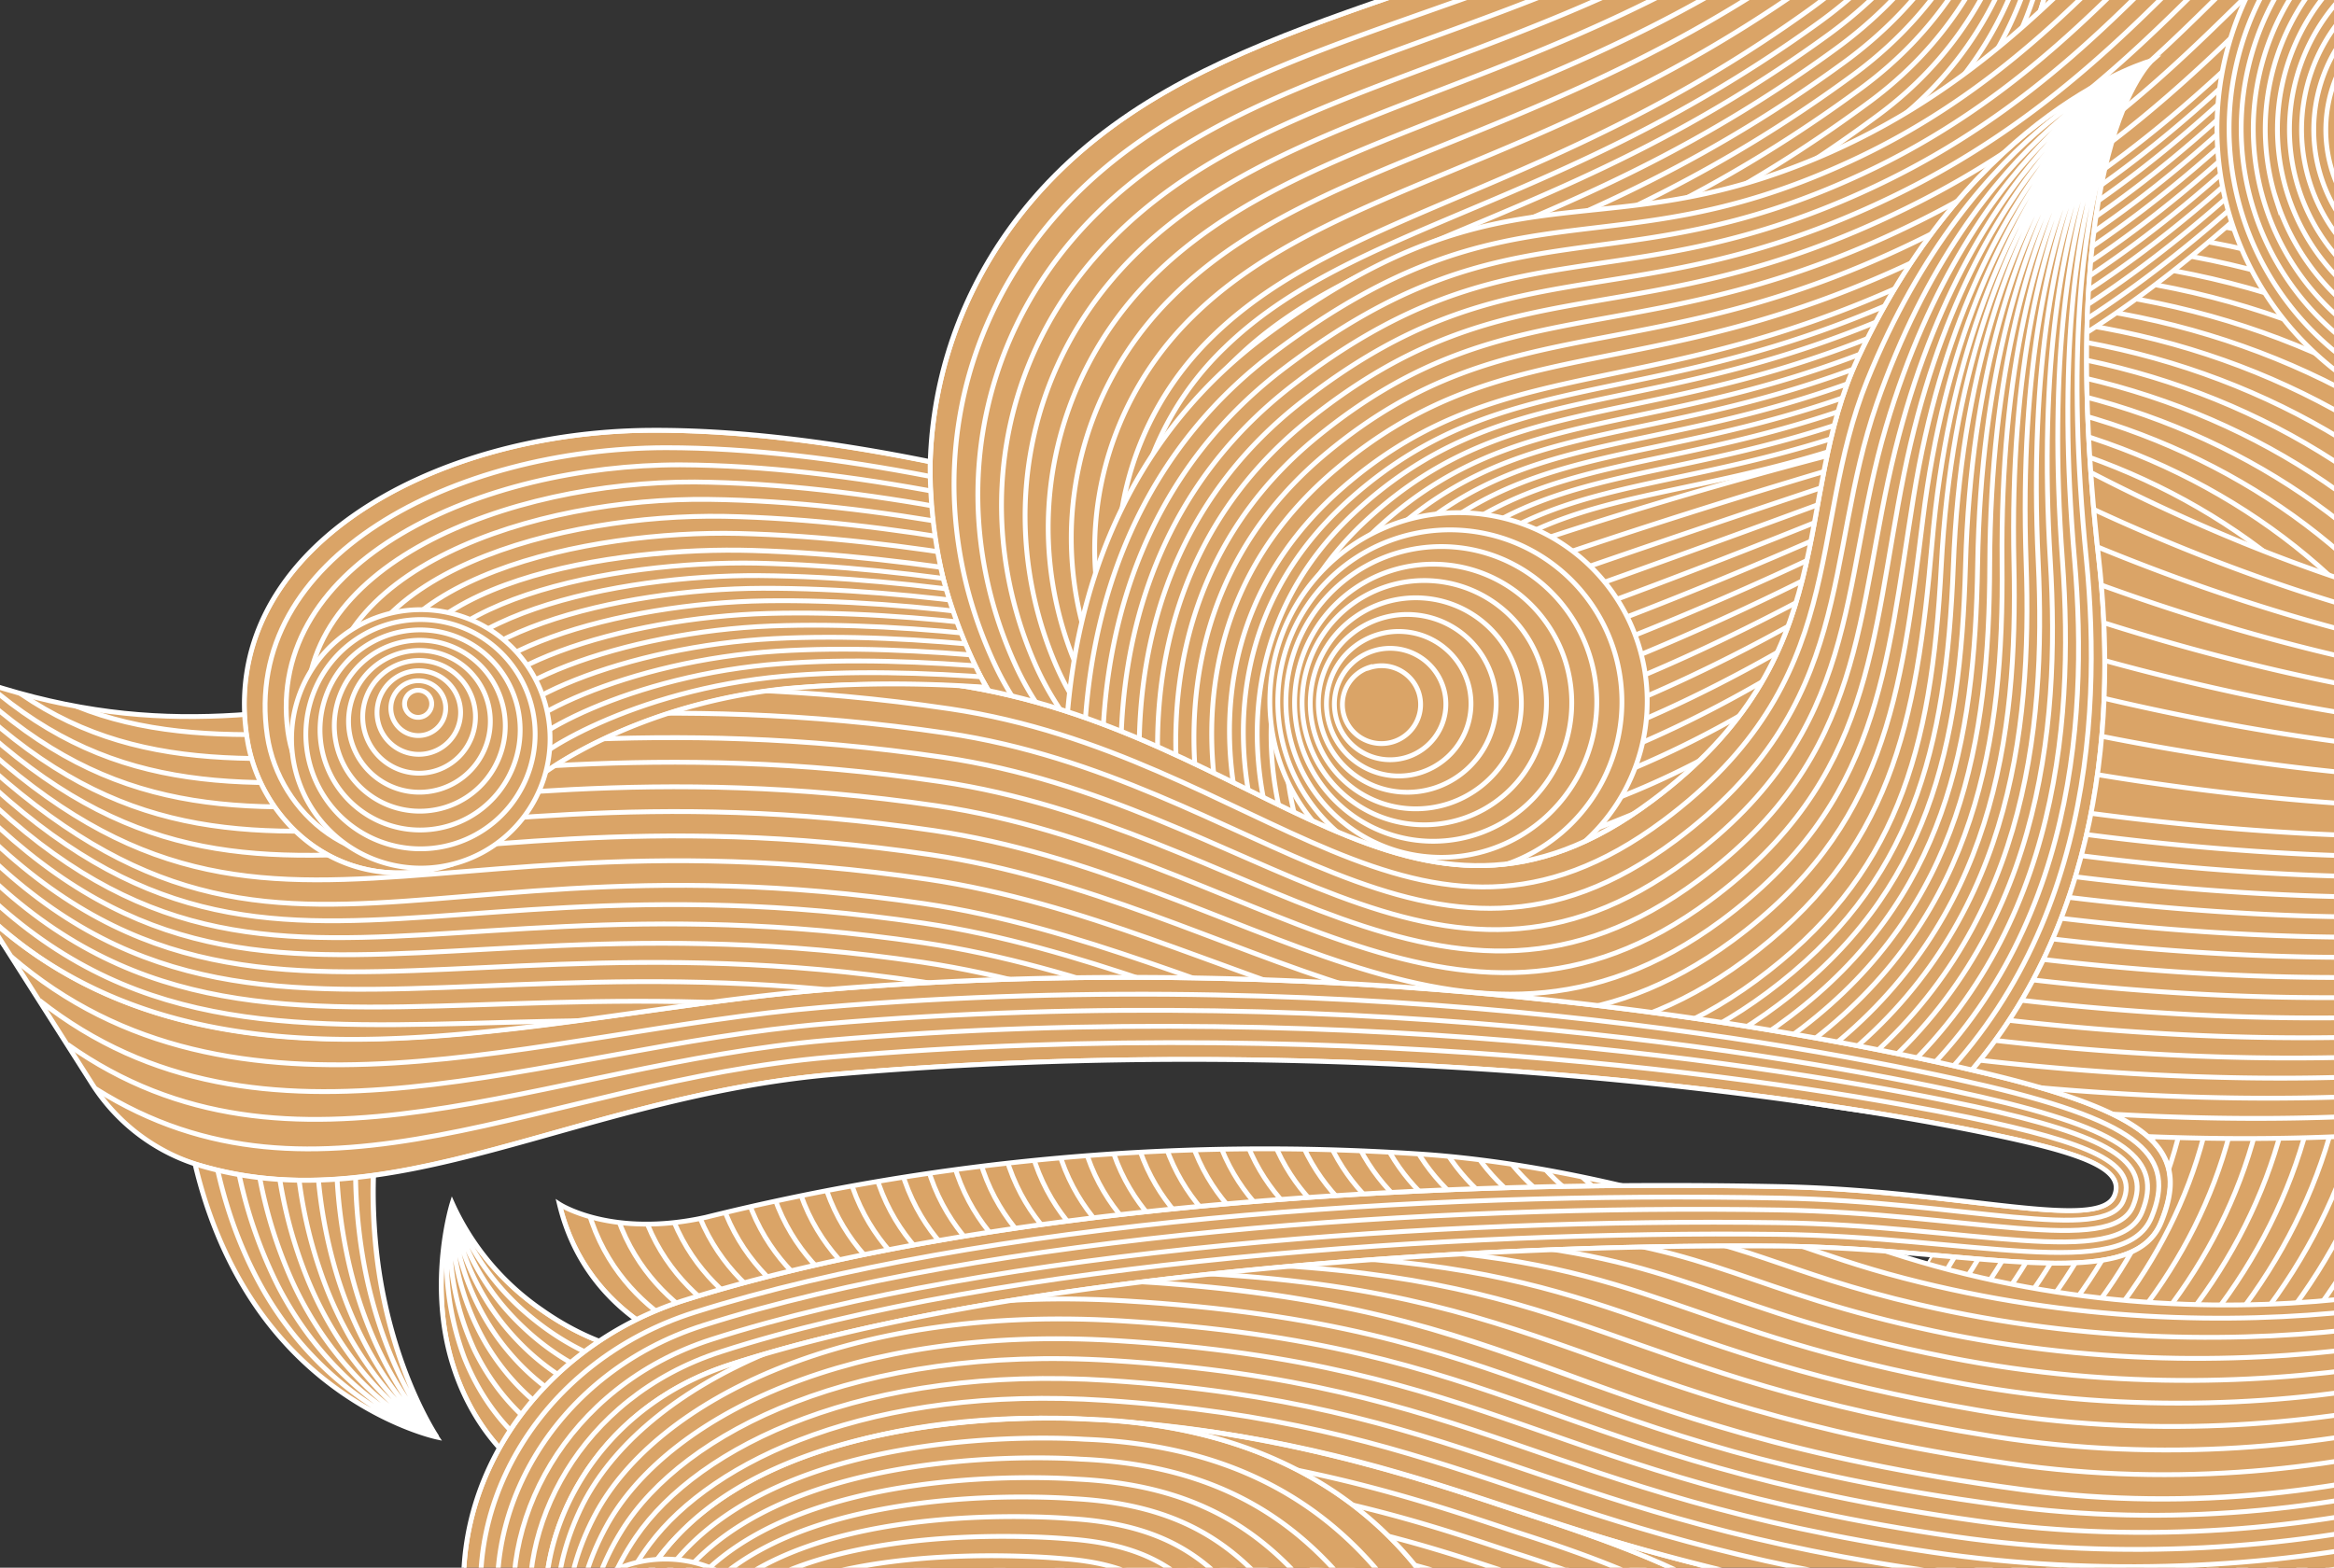 <svg id="Layer_1" data-name="Layer 1" xmlns="http://www.w3.org/2000/svg" xmlns:xlink="http://www.w3.org/1999/xlink" width="320" height="215" viewBox="0 0 320 215"><rect x="0" y="0" width="320" height="215" fill="#333333" stroke="none"/><defs><style>.cls-1,.cls-2,.cls-6{fill:none;}.cls-2{clip-path:url(#clip-path);}.cls-3{clip-path:url(#clip-path-2);}.cls-4{clip-path:url(#clip-path-3);}.cls-5{fill:#daa467;}.cls-6{stroke:#fff;stroke-miterlimit:10;stroke-width:0.66px;}.cls-7{clip-path:url(#clip-path-4);}.cls-8{clip-path:url(#clip-path-5);}.cls-9{clip-path:url(#clip-path-8);}.cls-10{clip-path:url(#clip-path-9);}.cls-11{clip-path:url(#clip-path-10);}.cls-12{clip-path:url(#clip-path-12);}.cls-13{clip-path:url(#clip-path-13);}.cls-14{clip-path:url(#clip-path-14);}.cls-15{clip-path:url(#clip-path-15);}.cls-16{clip-path:url(#clip-path-16);}.cls-17{clip-path:url(#clip-path-17);}</style><clipPath id="clip-path"><path class="cls-1" d="M81.56,244s11-8.66,31.71-2.47c22.43,6.72,31.37,22.08,43.8,43.18,12.71,21.57,25.62,36.43,44.78,38.89,31.8,4.07,34.44-26.45,34.44-26.45-1.88,2.58-5.46,5.13-11.09,5.41-15.33.77-31.21-19.05-41.21-53.92-9.43-32.85-25-47.38-50.41-54.66a76.66,76.66,0,0,0-45.66,1.45"/></clipPath><clipPath id="clip-path-2"><rect class="cls-1" x="-721.6" width="320" height="215"/></clipPath><clipPath id="clip-path-3"><rect class="cls-1" width="320" height="215"/></clipPath><clipPath id="clip-path-4"><path class="cls-1" d="M192.85,110.63S180.72,102.68,177.79,91c-1.87-7.4,2.16-17.71,8.36-23.85,16.6-16.44,38.77-13.21,77.42-42.47,40.14-30.4,5.51-105.38,5.51-105.38s7.08,40.3-33.53,62.17C200.9.18,165.66,1.94,143.72,25c-17,17.87-21.12,43.56-10,66.39,8,16.45,27.8,28.19,47.59,32"/></clipPath><clipPath id="clip-path-5"><polygon class="cls-1" points="-19.65 -690.91 708.45 -690.91 708.45 324.28 -19.65 324.28 -19.65 -690.91 -19.65 -690.91"/></clipPath><clipPath id="clip-path-8"><path class="cls-1" d="M298.32,228.11c62.65-12.27,104.73-66.63,94-121.42s-70.21-89.27-132.85-77L199.65,96.22c33.58-6.57,65.46,11.9,71.21,41.28a47.32,47.32,0,0,1,.86,11s24.33,5.66,21.41,15.58c-2.41,8.21-26.45,4.44-26.45,4.44-8,16.65-24.88,29.93-46.2,34.1l77.84,25.53Z"/></clipPath><clipPath id="clip-path-9"><path class="cls-1" d="M248.16,240.31s-7.35-.92,10.77,1.2,14.26,11.8,24.74,23.54c13.45,15.06,39.49,14.31,39.49,14.31l13.88-.82a104.23,104.23,0,0,1-24.2-30.2c-10.78-20.17-30.21-25.22-54.39-28.54,0,0-19.7-2.57-47.07-11.51"/></clipPath><clipPath id="clip-path-10"><path class="cls-1" d="M295.06,8.28s-13.64,12-7.3,68.46c2.28,20.23,1.06,51.15-20.42,73.34-1.06,1.08-62.13-10.46-117.51-9.22-41.37.92-79.56,14.83-87.21,14.71C25.39,155,.6,149.36-19.3,86.48c56.83,28,71.51-4.2,150,7.39,42.65,6.3,62.5,40.84,95.82,15.91C253.13,89.89,245.43,69,254.78,49,270.7,14.88,295.06,8.28,295.06,8.28Z"/></clipPath><clipPath id="clip-path-12"><path class="cls-1" d="M95.83,185.3s-15.21-3.85-19.13-20.15c0,0,7.14,4.67,20.09,1.79a317.64,317.64,0,0,1,97.33-8.71c24.44,1.52,47.76,10,47.76,10l-53.81,1.67L95.83,185.3Z"/></clipPath><clipPath id="clip-path-13"><path class="cls-1" d="M75.29,204s-9.24-4.22-13.19-16.78C58.55,175.93,62,165,62,165a35.57,35.57,0,0,0,12.23,14.62c10.65,7.53,20,6.48,20,6.48"/></clipPath><clipPath id="clip-path-14"><path class="cls-1" d="M95.35,227.14c4.29,1.53,4.15,7.25-.61,9.8-6.12,3.27-17.88-1.2-19.71-14.22-1.69-12,6-29.35,25-35.54,37.94-12.36,101.85-16.63,143.4-16.29,26.75.22,48.74,6.87,52.87-3.23,3.82-9.35-.19-14.64-23-20.22-21-5.14-84.58-18.09-161-11.64C73.81,139,28.39,154-2.35,125.1l14.81,23.28A26.64,26.64,0,0,0,27,159.71c26.77,8.19,51.84-9.29,87.3-12.36,73.37-6.32,135.24,3.58,154.81,7.41,15.27,3,22.48,5.2,20.78,9.23-2.09,5-21.38-.74-45.55-1.25-51.77-1.1-110.62,3.08-150.28,15.51C72.38,185,58.61,206.56,65.22,228c4.89,15.87,19.08,22.29,31.3,18.46,13.43-4.2,16.27-26.13.51-29.17"/></clipPath><clipPath id="clip-path-15"><path class="cls-1" d="M197.37,227.52l5.91,1.77c21.61,6,13.13,13.55,22.12,26.46,11.54,16.57,37.48,19,37.48,19l13.88.84s-11.35-11.6-19.23-31.9c-8.27-21.33-24.88-28.43-47.67-35.87-10.21-3.33-33-11.85-60-13.07"/></clipPath><clipPath id="clip-path-16"><path class="cls-1" d="M102.61,222c14.32-8.51,42.62-5.5,42.62-5.5,18.23,1.5,13.36,12.65,23.13,25,12.53,15.83,38.56,16.64,38.56,16.64l13.22.76a182.67,182.67,0,0,1-18.75-32.27c-9.55-20.77-28.28-31.18-52.33-32,0,0-48.14-3.46-61.55,23.65"/></clipPath><clipPath id="clip-path-17"><path class="cls-1" d="M62.09,118.5c-14.84,4.81-26.27-5.44-28.17-17-4.26-25.83,24.9-42.31,55.34-42.49,12.13-.07,25.36,1.68,38.27,4.3a66.56,66.56,0,0,0,1.83,16.19,70.61,70.61,0,0,0,5.86,14.77,171.87,171.87,0,0,0-27.42.16c-20.74,2.11-33.3,11.65-33.3,11.65"/></clipPath></defs><title>chiwenselect</title><rect class="cls-1" width="320" height="215"/><g class="cls-4"><path class="cls-5" d="M359.08,212.25c-6.43,5.88-18.44,12.18-40.58,16.8-.11.71-.2,1.42-.25,2.13,26.24-4.81,38.62-10.82,44.36-15.8a25.58,25.58,0,0,0-3.53-3.13Z"/><path class="cls-6" d="M359.08,212.25c-6.43,5.88-18.44,12.18-40.58,16.8-.11.71-.2,1.42-.25,2.13,26.24-4.81,38.62-10.82,44.36-15.8a25.58,25.58,0,0,0-3.53-3.13Z"/><path class="cls-6" d="M362.61,215.38c-5.74,5-18.12,11-44.36,15.8-.05.69-.06,1.39-.05,2.08,31.14-5,43.18-10,47.74-13.52a24.9,24.9,0,0,0-3.33-4.36Z"/><path class="cls-5" d="M355.46,210c-6.71,6.25-17.93,12.44-36.51,16.84-.18.72-.34,1.46-.45,2.21,22.14-4.62,34.15-10.92,40.58-16.8a27,27,0,0,0-3.62-2.25Z"/><path class="cls-6" d="M355.46,210c-6.71,6.25-17.93,12.44-36.51,16.84-.18.72-.34,1.46-.45,2.21,22.14-4.62,34.15-10.92,40.58-16.8a27,27,0,0,0-3.62-2.25Z"/><path class="cls-5" d="M347.82,207.59c-6.24,5.61-15,10.72-27.18,14.48a24.68,24.68,0,0,0-1,2.45c15.3-4.11,25.42-9.89,32.06-16a24.08,24.08,0,0,0-3.88-.92Z"/><path class="cls-6" d="M347.82,207.59c-6.24,5.61-15,10.72-27.18,14.48a24.68,24.68,0,0,0-1,2.45c15.3-4.11,25.42-9.89,32.06-16a24.08,24.08,0,0,0-3.88-.92Z"/><path class="cls-5" d="M351.7,208.51c-6.64,6.12-16.76,11.9-32.06,16-.26.76-.49,1.53-.69,2.32,18.58-4.4,29.8-10.59,36.51-16.84a26.49,26.49,0,0,0-3.76-1.49Z"/><path class="cls-6" d="M351.7,208.51c-6.64,6.12-16.76,11.9-32.06,16-.26.76-.49,1.53-.69,2.32,18.58-4.4,29.8-10.59,36.51-16.84a26.49,26.49,0,0,0-3.76-1.49Z"/><path class="cls-5" d="M283-18.25c.49-.28,64.73-44.9,123.27-144.44,20.32-34.56,40.06-83.08,49.33-121.9,11.38-47.68,8.42-78.88-4.08-101.48-13.61-24.61-32-31-42.63-32-19.26-1.81-30.19,1.49-39.77,10.62-3.21,3.07-5.43,9.84-3,11.38,1.77,1.13,5.28-1.39,6.45-2,7.87-4.42,18.15-7.61,34.88-5.22A54.74,54.74,0,0,1,444.86-379c21.33,33.69,13.64,74-13.06,97.51-20.67,18.2-51.71,26.39-86,21.38-39.18-5.72-71.13-26.15-92.36-59.38-25.28-39.56-32-94.17-17.46-142.51C249.08-505.79,292.82-592,408-592c73.42,0,137.52,30.84,185.38,87.4,54.89,64.88,85.53,160.38,91.06,283.85C691.26-69.2,664.84,51.7,605.93,138.58,553.46,216,476.14,262.42,382.67,275.4c-113.58,15.78-241.45-37.29-244.79-39.34L155.06,208c.86.52,88,52.32,223.39,34.77,84-10.88,153.22-53.29,200.26-122.66C633.55,39.23,658.08-75,651.61-219.29c-5.2-116-31.34-205.4-81.42-264.59-41.48-49-98.89-79.94-162.43-79.94-57.33,0-123.73,32.53-147.37,111.26-11.83,39.42-5,86.84,13.68,120,13.76,24.45,44.44,48.73,76.35,54,26.89,4.45,56.76.29,76-19,24.07-24.12,15.27-60.87,6.7-73.1-6-8.52-16.4-14.29-25.8-15.63-12.84-1.82-20.74,1.43-28,6.48-13,9-27.12,4.49-31.93-2.9-6-9.14-4.37-23,7.58-37.25,13.71-16.34,33.75-21.57,56.13-19.22,25.41,2.67,47.06,18.59,59.4,43.67,11.87,24.15,18.55,61.75,5.66,115.73-9.58,40.16-29.37,89.07-50.77,126C363.55-47,277.45,19.2,275.26,20.46"/><path class="cls-6" d="M283-18.25c.49-.28,64.73-44.9,123.27-144.44,20.32-34.56,40.06-83.08,49.33-121.9,11.38-47.68,8.42-78.88-4.08-101.48-13.61-24.61-32-31-42.63-32-19.26-1.81-30.19,1.49-39.77,10.62-3.21,3.07-5.43,9.84-3,11.38,1.77,1.13,5.28-1.39,6.45-2,7.87-4.42,18.15-7.61,34.88-5.22A54.74,54.74,0,0,1,444.86-379c21.33,33.69,13.64,74-13.06,97.51-20.67,18.2-51.71,26.39-86,21.38-39.18-5.72-71.13-26.15-92.36-59.38-25.28-39.56-32-94.17-17.46-142.51C249.08-505.79,292.82-592,408-592c73.42,0,137.52,30.84,185.38,87.4,54.89,64.88,85.53,160.38,91.06,283.85C691.26-69.2,664.84,51.7,605.93,138.58,553.46,216,476.14,262.42,382.67,275.4c-113.58,15.78-241.45-37.29-244.79-39.34M282.26-14.74c.64-.36,66.87-46.94,125.71-147.13,20.42-34.77,40.16-83.33,49.46-122.27,11.51-48.26,8.22-80-4.22-102.78-13.5-24.65-32.21-31.9-44.16-33-19.55-1.86-31.39,1.53-41.26,11.4-4,4.05-6.16,11.49-3.42,13.74,2.06,1.69,6.49-.23,8.76-1.6,7.72-4.64,17.89-7.67,34.26-5.34a53.44,53.44,0,0,1,36.41,23.51c20.17,31.74,14,71.73-12.49,95.29-20.54,18.3-51.47,26.12-85.13,21.16-38.52-5.68-70.35-26.46-90.9-58.89-24.68-39-31.38-92.94-17.11-140.47C252.26-508.11,298.06-589.45,408-589.45c72.52,0,136,30.85,183.29,86.73,54.45,64.35,84.68,159.29,90.18,282.09,6.77,150.9-19.49,271.2-78,357.53-52,76.66-128.55,122.74-221.16,135.54-115.57,15.94-239.74-37-242.85-38.93M281.56-11.22c.8-.45,69-49,128.14-149.83,20.52-35,40.27-83.58,49.59-122.65,11.66-48.82,8-81.19-4.36-104.07-13.37-24.69-32.38-32.81-45.68-34.11-19.83-1.9-32.54,1.62-42.74,12.19-4.86,5-6.89,13.15-3.85,16.09,2.34,2.25,7.72.94,11.09-1.15,7.64-4.73,17.61-7.73,33.64-5.45a52,52,0,0,1,35.33,22.72c19,29.79,14.32,69.45-11.9,93.07-20.41,18.39-51.24,25.85-84.22,20.94a126.29,126.29,0,0,1-89.44-58.41c-24.08-38.4-30.79-91.7-16.77-138.42,15-50.13,62.91-126.58,167.59-126.58,71.62,0,134.51,30.85,181.21,86C643.2-437,673-342.62,678.5-220.5,685.23-70.25,659.15,49.43,601,135.22c-51.48,75.93-127.32,121.65-219.06,134.25C264.36,285.57,143.89,232.73,141,231M280.86-7.7c.95-.54,71.15-51,130.58-152.53,20.62-35.21,40.37-83.83,49.72-123,11.8-49.4,7.83-82.35-4.5-105.37-13.26-24.73-32.56-33.72-47.21-35.17-20.11-1.95-33.67,1.73-44.23,13-5.67,6-7.62,14.8-4.26,18.43,2.62,2.82,8.94,2.12,13.4-.7,7.59-4.79,17.35-7.8,33-5.56a50.53,50.53,0,0,1,34.27,21.93c17.91,27.8,14.66,67.18-11.32,90.85-20.28,18.49-51,25.58-83.3,20.72a125.22,125.22,0,0,1-88-57.92c-23.47-37.83-30.2-90.47-16.42-136.38,16-53.31,65.93-124.88,165.35-124.88,70.72,0,133,30.86,179.12,85.37,53.57,63.32,83,157.15,88.43,278.59,6.7,149.59-19.21,268.66-77,353.91-51,75.19-126.1,120.55-217,133-119.53,16.26-236.3-36.47-239-38.1M280.16-4.18c1.11-.63,73.3-53.1,133-155.22,20.72-35.43,40.47-84.1,49.86-123.4,11.92-50,7.62-83.5-4.66-106.67-13.14-24.78-32.74-34.63-48.73-36.23-20.39-2-34.78,1.86-45.72,13.76-6.47,7.05-8.35,16.46-4.67,20.78,2.89,3.39,10.16,3.31,15.71-.25,7.55-4.83,17.08-7.86,32.4-5.67a49.17,49.17,0,0,1,33.22,21.14c16.75,25.84,15,64.9-10.75,88.63-20.15,18.58-50.76,25.31-82.39,20.5a124.13,124.13,0,0,1-86.54-57.43C238-361.49,231.3-413.48,244.84-458.58c17-56.49,68.93-123.18,163.09-123.18,69.83,0,131.5,30.87,177,84.69,53.14,62.81,82.14,156.07,87.55,276.84C679.2-71.29,653.46,47.16,596,131.87c-50.5,74.46-124.88,119.45-214.89,131.67-121.51,16.42-234.58-36.19-237-37.68M279.46-.66c1.26-.72,75.44-55.15,135.46-157.92,20.81-35.65,40.57-84.35,50-123.78,12.06-50.54,7.41-84.65-4.8-108-13-24.82-32.92-35.54-50.26-37.29-20.68-2.05-35.89,2-47.2,14.53-7.28,8.07-9.1,18.13-5.09,23.14,3.17,4,11.4,4.51,18,.21,7.5-4.87,16.81-7.93,31.77-5.8a47.79,47.79,0,0,1,32.16,20.36c15.6,23.88,15.33,62.63-10.17,86.41-20,18.68-50.52,25-81.48,20.28-35.87-5.52-67.24-27.7-85.08-56.94-22.28-36.68-29-88-15.73-132.3C265-517.38,319-579.19,407.91-579.19c68.93,0,130,30.87,175,84,52.7,62.28,81.29,155,86.68,275.09,6.64,148.27-18.92,266.12-76,350.28-50,73.74-123.64,118.36-212.8,130.38-123.48,16.59-232.85-35.9-235.06-37.26M278.76,2.86c1.42-.81,77.58-57.2,137.9-160.62,20.91-35.87,40.68-84.6,50.11-124.15C479-333,474-367.72,461.83-391.16c-12.91-24.87-33.09-36.46-51.78-38.36-21-2.1-37,2.13-48.69,15.32-8.07,9.09-9.83,19.78-5.5,25.48,3.44,4.54,12.64,5.72,20.34.66,7.47-4.9,16.54-8,31.15-5.91a46.44,46.44,0,0,1,31.1,19.56c14.45,21.94,15.67,60.36-9.59,84.2-19.88,18.77-50.29,24.77-80.56,20.06-35.21-5.48-66.47-28-83.63-56.45-21.68-36.1-28.44-86.78-15.39-130.26,18.86-62.84,75-119.77,158.6-119.77,68,0,128.48,30.88,172.86,83.33C633-431.53,661.2-339.38,666.55-220c6.61,147.62-18.78,264.86-75.47,348.47-49.51,73-122.42,117.26-210.71,129.1C254.91,274.35,149.24,222,147.25,220.76M278.06,6.38c1.57-.9,79.72-59.25,140.33-163.32,21-36.08,40.79-84.85,50.26-124.52,12.33-51.69,7-87-5.09-110.55-12.8-24.91-33.28-37.36-53.3-39.42-21.25-2.16-38.09,2.27-50.18,16.09-8.86,10.12-10.58,21.46-5.92,27.84,3.71,5.11,13.88,6.94,22.66,1.11,7.43-4.93,16.26-8.05,30.52-6,11.58,1.65,23.42,8.81,30,18.77,13.28,20,16,58.09-9,82-19.75,18.87-50.05,24.49-79.65,19.84-34.54-5.45-65.69-28.32-82.17-56C245.47-363.31,238.7-413.34,251.5-456c19.82-66,78-118.07,156.36-118.07,67.13,0,127,30.89,170.77,82.66,51.83,61.25,79.61,152.84,84.93,271.58,6.59,147-18.63,263.59-75,346.66C539.59,199.11,467.41,243,380,254.65c-127.45,16.9-229.42-35.36-231.18-36.44M277.36,9.9c1.73-1,81.86-61.31,142.77-166,21.11-36.3,40.88-85.1,50.38-124.9,12.48-52.26,6.82-88.12-5.23-111.84-12.68-24.95-33.45-38.27-54.82-40.49-21.53-2.2-39.17,2.43-51.67,16.88-9.64,11.15-11.32,23.13-6.34,30.2,4,5.68,15.15,8.15,25,1.55,7.39-5,16-8.11,29.9-6.13,11,1.56,22.53,8.37,29,18,12.12,18,16.35,55.81-8.44,79.76-19.61,19-49.8,24.22-78.73,19.62-33.88-5.41-64.91-28.63-80.71-55.48-20.49-34.94-27.26-84.31-14.7-126.17,20.76-69.2,81-116.37,154.1-116.37,66.24,0,125.47,30.89,168.69,82,51.39,60.74,78.76,151.77,84.05,269.84,6.56,146.3-18.49,262.32-74.44,344.84-48.52,71.55-120,115.07-206.53,126.53-129.42,17.06-227.69-35.08-229.23-36M276.66,13.42c1.88-1.08,84-63.36,145.21-168.72,21.21-36.52,41-85.36,50.51-125.27C485-333.41,479-369.85,467-393.71c-12.56-25-33.62-39.18-56.34-41.55-21.82-2.25-40.26,2.58-53.16,17.66-10.41,12.19-12.06,24.79-6.75,32.55,4.26,6.25,16.4,9.39,27.3,2,7.35-5,15.72-8.17,29.27-6.25,10.49,1.49,21.63,7.95,27.92,17.2,10.94,16.1,16.69,53.53-7.86,77.54-19.48,19.06-49.57,23.95-77.81,19.4-33.23-5.37-64.14-28.94-79.26-55-19.89-34.36-26.68-83.09-14.36-124.13,21.72-72.38,84-114.66,151.85-114.66,65.35,0,124,30.9,166.61,81.29,51,60.22,77.92,150.7,83.18,268.09,6.53,145.64-18.35,261.06-73.94,343-48,70.82-118.73,114-204.43,125.23-131.4,17.23-226-34.8-227.29-35.6M276,16.94C278,15.78,362.1-48.47,423.61-154.48c21.31-36.73,41.09-85.61,50.64-125.65,12.75-53.4,6.41-90.42-5.52-114.43-12.45-25-33.81-40.09-57.87-42.61-22.1-2.3-41.31,2.75-54.64,18.44-11.16,13.25-12.8,26.45-7.17,34.9,4.53,6.82,17.67,10.64,29.61,2.45,7.32-5,15.46-8.23,28.65-6.36,9.94,1.41,20.74,7.52,26.86,16.41,9.76,14.16,17,51.26-7.28,75.32-19.35,19.16-49.33,23.68-76.9,19.18-32.56-5.33-63.36-29.26-77.8-54.51-19.29-33.78-26.09-81.85-14-122.08,22.68-75.55,87-113,149.61-113,64.45,0,122.46,30.9,164.52,80.62,50.52,59.7,77.07,149.62,82.3,266.34,6.5,145-18.2,259.78-73.42,341.22-47.53,70.09-117.51,112.87-202.35,124-133.38,17.38-224.25-34.53-225.34-35.19M275.26,20.46C277.45,19.2,363.55-47,425.35-153.66c21.4-37,41.19-85.86,50.77-126,12.89-54,6.21-91.58-5.66-115.73-12.34-25.08-34-41-59.4-43.67-22.38-2.35-42.42,2.88-56.13,19.22-11.95,14.26-13.53,28.11-7.58,37.25,4.81,7.39,18.94,11.89,31.93,2.9,7.28-5.05,15.18-8.3,28-6.48,9.4,1.34,19.83,7.11,25.8,15.63,8.57,12.23,17.37,49-6.7,73.1-19.22,19.25-49.09,23.41-76,19-31.91-5.29-62.59-29.57-76.35-54-18.69-33.2-25.51-80.62-13.68-120,23.64-78.73,90-111.26,147.37-111.26,63.54,0,121,30.91,162.43,79.94,50.08,59.19,76.22,148.55,81.42,264.59C658.08-75,633.55,39.23,578.71,120.12c-47,69.37-116.29,111.78-200.26,122.66C243.09,260.33,155.92,208.53,155.06,208"/><path class="cls-5" d="M192.85,110.63S180.72,102.68,177.79,91c-1.87-7.4,2.16-17.71,8.36-23.85,16.6-16.44,38.77-13.21,77.42-42.47,40.14-30.4,5.51-105.38,5.51-105.38s7.08,40.3-33.53,62.17C200.9.18,165.66,1.94,143.72,25c-17,17.87-21.12,43.56-10,66.39,8,16.45,27.8,28.19,47.59,32"/><g class="cls-7"><path class="cls-6" d="M269.15-80.66s7,40.3-33.6,62.17C200.9.18,165.66,1.94,143.72,25c-17,17.87-21.12,43.56-10,66.39,8,16.45,27.8,28.19,47.59,32m87.8-204.07s8.65,41.82-32,64.65C202.4,3.48,167.94,5.31,146.55,27.65,130,44.91,126.25,69.57,136.46,91.27c8.11,17.22,28.4,27.93,45.72,31.26M269.13-80.66s10.29,43.34-30.45,67.13c-34.77,20.3-68.45,22.2-89.3,43.81-16.08,16.65-19.52,40.3-10.2,60.84,8.17,18,29,27.68,43.84,30.53m86.1-202.31S281.05-35.8,240.24-11c-34.82,21.11-67.72,23.09-88,44C136.58,49,133.43,71.6,141.89,91c8.22,18.81,29.6,27.42,42,29.8M269.12-80.66s13.55,46.38-27.31,72.08c-34.89,21.94-67,24-86.78,44.11C139.86,51,137,72.64,144.61,90.83c8.23,19.63,30.2,27.17,40.09,29.07M269.11-80.66S284.3-32.76,243.37-6.1c-34.94,22.76-66.28,24.87-85.52,44.26a48.42,48.42,0,0,0-10.53,52.53c8.23,20.45,30.8,26.9,38.22,28.33M269.1-80.66s16.83,49.42-24.17,77c-35,23.57-65.55,25.76-84.25,44.41A46.45,46.45,0,0,0,150,90.54c8.18,21.3,31.4,26.65,36.35,27.61m82.7-198.81S287.56-29.71,246.5-1.14c-35.06,24.39-64.83,26.65-83,44.56a44.52,44.52,0,0,0-10.76,47c8.09,22.14,32,26.39,34.48,26.87m.84-.88s-24.67-3.11-32.6-26.14a42.59,42.59,0,0,1,10.86-44.2C184,28.87,213,26.54,248.06,1.33c41.13-29.52,21-82,21-82m-81,197.05s-24.67-3.11-32.6-26.14a42.59,42.59,0,0,1,10.86-44.2C184,28.87,213,26.54,248.06,1.33c41.13-29.52,21-82,21-82M188.43,116s-23.7-3.49-31.24-25.64a41.4,41.4,0,0,1,10.67-42.64c17.54-17.11,46-19,81.39-44.54,41.05-29.59,19.83-83.79,19.83-83.79M188.8,115.5s-22.74-3.85-29.9-25.13C154.73,78,157.13,61.25,169.38,49.3c17.47-17.06,45.41-18.53,81.07-44.37,41-29.66,18.63-85.59,18.63-85.59M189.17,115.06s-21.77-4.23-28.55-24.63c-4-12-1.41-28.08,10.29-39.5,17.38-17,44.8-18,80.73-44.2,40.9-29.73,17.44-87.39,17.44-87.39M189.54,114.62s-20.81-4.6-27.21-24.13c-3.75-11.51-1.05-27,10.1-37.94,17.31-16.94,44.2-17.56,80.4-44,40.83-29.8,16.25-89.19,16.25-89.19M189.91,114.18s-19.85-5-25.86-23.62c-3.54-11.06-.69-26,9.9-36.38C191.18,37.29,217.55,37.1,254,10.33c40.74-29.86,15-91,15-91m-78.8,194.39s-18.89-5.35-24.51-23.11c-3.33-10.61-.34-25,9.71-34.82,17.15-16.83,43-16.59,79.74-43.67,40.67-29.93,13.86-92.79,13.86-92.79m-78.44,194s-17.91-5.72-23.15-22.61c-3.13-10.15,0-23.94,9.51-33.25,17.08-16.78,42.39-16.11,79.41-43.51,40.6-30,12.67-94.58,12.67-94.58M191,112.85s-16.95-6.1-21.8-22.11c-2.92-9.69.37-22.9,9.32-31.68,17-16.72,41.79-15.63,79.08-43.34,40.52-30.06,11.47-96.38,11.47-96.38m-77.7,193.07s-16-6.47-20.46-21.62c-2.7-9.22.74-21.85,9.13-30.1C197,44,221.24,45.54,258.8,17.52c40.44-30.13,10.28-98.18,10.28-98.18M191.75,112s-15-6.84-19.11-21.11c-2.5-8.77,1.09-20.81,8.94-28.54,16.83-16.61,40.58-14.66,78.41-43,40.37-30.19,9.09-100,9.09-100m-77,192.18s-14.05-7.21-17.76-20.6c-2.28-8.32,1.45-19.79,8.75-27,16.76-16.55,40-14.18,78.09-42.82,40.29-30.26,7.89-101.78,7.89-101.78m-76.6,191.73S179.39,103.49,176.07,91c-2.08-7.86,1.81-18.75,8.55-25.42C201.3,49.07,224,51.87,262.38,22.92c40.22-30.33,6.7-103.58,6.7-103.58M192.85,110.63S180.72,102.68,177.79,91c-1.87-7.4,2.16-17.71,8.36-23.85,16.6-16.44,38.77-13.21,77.42-42.47,40.14-30.4,5.51-105.38,5.51-105.38"/></g><path class="cls-6" d="M192.85,110.63S180.72,102.68,177.79,91c-1.87-7.4,2.16-17.71,8.36-23.85,16.6-16.44,38.77-13.21,77.42-42.47,40.14-30.4,5.51-105.38,5.51-105.38s7.08,40.3-33.53,62.17C200.9.18,165.66,1.94,143.72,25c-17,17.87-21.12,43.56-10,66.39,8,16.45,27.8,28.19,47.59,32"/><g class="cls-8"><path class="cls-5" d="M81.56,244s11-8.66,31.71-2.47c22.43,6.72,31.37,22.08,43.8,43.18,12.71,21.57,25.62,36.43,44.78,38.89,31.8,4.07,34.44-26.45,34.44-26.45-1.88,2.58-5.46,5.13-11.09,5.41-15.33.77-31.21-19.05-41.21-53.92-9.43-32.85-25-47.38-50.41-54.66a76.66,76.66,0,0,0-45.66,1.45"/></g><g class="cls-8"><path class="cls-6" d="M85,217.85s16.75-6.58,39,.24c22.88,7,34.55,20.19,44.6,42.29,8.2,18,19.17,42.42,36.34,48.63,22.88,8.28,31.14-10.28,31.14-10.28M85.41,214.65s17.35-6.78,40,0c23.24,7,35.48,20.39,45.42,44,8.22,19.63,19.71,43.66,36.49,49.41,20.56,7,28.35-9.21,28.74-9.81m-150.2-86.8s18-7,40.92-.25c23.61,6.93,36.4,20.59,46.24,45.72,8.25,21.24,20.24,44.92,36.65,50.18C227.85,313,235.19,299,236,297.76M86.25,208.25s18.56-7.18,41.86-.49c24,6.9,37.33,20.79,47.08,47.43,8.26,22.85,20.74,46.2,36.79,51,15.85,4.71,22.76-7.06,23.94-8.87M86.67,205.05s19.17-7.38,42.81-.73c24.36,6.86,38.26,21,47.9,49.14,8.29,24.46,21.24,47.51,37,51.74,13.46,3.62,20-6,21.53-8.4m-148.77-95a76.38,76.38,0,0,1,43.76-1c24.72,6.82,39.18,21.18,48.72,50.85,8.32,26.06,21.72,48.88,37.1,52.52,11.06,2.6,17.18-4.92,19.13-7.94M87.51,198.65a79,79,0,0,1,44.71-1.21c25.09,6.78,40.1,21.38,49.54,52.56,8.34,27.67,22.17,50.37,37.26,53.29,8.63,1.67,14.38-3.85,16.72-7.46M87.93,195.45A81.7,81.7,0,0,1,133.59,194c25.46,6.75,41,21.57,50.36,54.27,8.37,29.28,22.6,52.13,37.41,54.07,6.21.81,11.58-2.78,14.32-7M85,217.85s16.75-6.58,39,.24c22.88,7,34.55,20.19,44.6,42.29,8.2,18,19.17,42.42,36.34,48.63,22.88,8.28,31.14-10.28,31.14-10.28M84.68,220.23s16.23-6.77,38.36,0c22.83,7,34.26,20.37,44.52,42.37,8.61,18.35,19.74,42,37.11,47.75,23.62,7.87,31.42-11.61,31.42-11.61M84.37,222.61s15.71-7,37.69-.26c22.79,7,34,20.54,44.45,42.45,9,18.68,20.31,41.5,37.87,46.87,24.39,7.44,31.71-12.94,31.71-12.94M84.06,225s15.19-7.14,37-.49c22.75,6.92,33.63,20.73,44.38,42.52,9.38,19,20.89,41,38.64,46,25.14,7,32-14.26,32-14.26M83.74,227.36s14.68-7.33,36.37-.74c22.71,6.9,33.33,20.91,44.3,42.61,9.79,19.35,21.47,40.54,39.41,45.09,25.9,6.57,32.27-15.59,32.27-15.59m-152.66-69s14.16-7.52,35.7-1c22.67,6.88,33,21.09,44.24,42.69,10.19,19.67,22,40.06,40.17,44.21,26.66,6.11,32.55-16.92,32.55-16.92m-153-66.61s13.64-7.71,35-1.23c22.63,6.84,32.75,21.25,44.16,42.77,10.6,20,22.63,39.55,40.94,43.32,27.43,5.64,32.83-18.25,32.83-18.25M82.81,234.5s13.12-7.9,34.37-1.48c22.59,6.82,32.47,21.42,44.09,42.85,11,20.31,23.21,39.05,41.71,42.44,28.2,5.16,33.11-19.58,33.11-19.58M82.5,236.88s12.6-8.09,33.7-1.73c22.55,6.8,32.19,21.59,44,42.94,11.44,20.63,23.8,38.53,42.47,41.54,29,4.67,33.4-20.9,33.4-20.9M82.19,239.26s12.08-8.28,33-2c22.5,6.77,32,21.73,43.94,43,11.89,20.93,24.39,38,43.24,40.66,29.74,4.17,33.68-22.23,33.68-22.23M81.87,241.63s11.57-8.46,32.38-2.21c22.47,6.74,31.66,21.91,43.87,43.09s25,37.46,44,39.78c30.52,3.6,34-23.56,34-23.56M81.56,244s11-8.65,31.72-2.47c22.42,6.72,31.36,22.08,43.8,43.18,12.71,21.57,25.55,37,44.77,38.89,31.28,3.14,34.24-24.89,34.24-24.89"/></g><g class="cls-8"><path class="cls-6" d="M81.56,244s11-8.66,31.71-2.47c22.43,6.72,31.37,22.08,43.8,43.18,12.71,21.57,25.62,36.43,44.78,38.89,31.8,4.07,34.44-26.45,34.44-26.45-1.88,2.58-5.46,5.13-11.09,5.41-15.33.77-31.21-19.05-41.21-53.92-9.43-32.85-25-47.38-50.41-54.66a76.66,76.66,0,0,0-45.66,1.45"/></g><path class="cls-5" d="M298.32,228.11c62.65-12.27,104.73-66.63,94-121.42s-70.21-89.27-132.85-77L199.65,96.22c33.58-6.57,65.46,11.9,71.21,41.28a47.32,47.32,0,0,1,.86,11s24.33,5.66,21.41,15.58c-2.41,8.21-26.45,4.44-26.45,4.44-8,16.65-24.88,29.93-46.2,34.1l77.84,25.53Z"/><g class="cls-9"><path class="cls-6" d="M199.65,96.22c33.58-6.57,65.46,11.9,71.21,41.28S254.05,196,220.48,202.58M201.41,94.27c34.43-6.75,67.13,12.2,73,42.32s-17.23,60-51.66,66.74m-19.6-111C238.46,85.4,272,104.82,278,135.68s-17.66,61.49-52.94,68.4M204.93,90.35c36.14-7.08,70.46,12.81,76.65,44.43s-18.09,63-54.23,70.06M206.69,88.39c37-7.24,72.12,13.12,78.46,45.48s-18.52,64.47-55.51,71.72M208.45,86.44C246.3,79,282.24,99.86,288.72,133s-18.94,66-56.79,73.37M210.21,84.48c38.7-7.58,75.46,13.72,82.09,47.58s-19.38,67.45-58.08,75M212,82.53c39.56-7.75,77.12,14,83.9,48.62s-19.8,68.94-59.37,76.69M213.72,80.57c40.42-7.92,78.8,14.32,85.72,49.68s-20.23,70.42-60.65,78.34m-23.31-130c41.28-8.08,80.46,14.63,87.53,50.73s-20.65,71.92-61.92,80M217.24,76.65c42.13-8.25,82.13,14.93,89.34,51.79s-21.08,73.4-63.21,81.65M219,74.7c43-8.42,83.8,15.23,91.16,52.83s-21.52,74.89-64.5,83.31m-24.9-138.1c43.84-8.59,85.46,15.54,93,53.88S291.79,203,248,211.59M222.52,70.78c44.69-8.75,87.13,15.84,94.78,54.93s-22.37,77.88-67.06,86.63m-26-143.52c45.55-8.92,88.79,16.15,96.59,56s-22.79,79.36-68.34,88.28M226,66.87c46.4-9.09,90.46,16.45,98.41,57s-23.23,80.86-69.63,89.95m-27-148.94C275.05,55.65,319.92,81.66,328,123s-23.65,82.34-70.91,91.6M229.56,63c48.11-9.42,93.79,17.06,102,59.14s-24.08,83.83-72.19,93.26M231.32,61c49-9.59,95.46,17.35,103.84,60.18s-24.5,85.33-73.47,94.92M233.08,59c49.82-9.76,97.12,17.66,105.66,61.24S313.8,207.09,264,216.85M234.83,57.08c50.68-9.92,98.8,18,107.48,62.29s-25.37,88.3-76,98.23M236.59,55.13C288.13,45,337.05,73.39,345.88,118.47s-25.79,89.79-77.32,99.88M238.35,53.17c52.39-10.26,102.13,18.57,111.1,64.39s-26.22,91.28-78.6,101.54M240.11,51.21C293.35,40.78,343.9,70.08,353,116.66s-26.64,92.77-79.88,103.19M241.87,49.25C296,38.66,347.33,68.43,356.6,115.75S329.52,210,275.43,220.6M243.63,47.3c54.95-10.77,107.13,19.48,116.54,67.54s-27.5,95.75-82.45,106.51m-32.33-176c55.81-10.93,108.79,19.78,118.35,68.59S335.81,211.18,280,222.11M247.15,43.38C303.81,32.29,357.61,63.47,367.31,113s-28.35,98.73-85,109.82M248.91,41.43c57.51-11.27,112.12,20.39,122,70.69S342.1,212.34,284.58,223.61M250.67,39.47C309,28,364.46,60.16,374.46,111.22s-29.21,101.71-87.58,113.14M252.43,37.51c59.22-11.59,115.46,21,125.6,72.8s-29.64,103.2-88.87,114.8m-35-189.56c60.08-11.76,117.12,21.3,127.41,73.85s-30.07,104.69-90.14,116.46M256,33.6c60.93-11.93,118.79,21.6,129.22,74.9s-30.49,106.18-91.42,118.11m-36-195c61.78-12.1,120.46,21.91,131,76S357.82,215.26,296,227.36M259.47,29.68c62.64-12.26,122.12,22.21,132.85,77s-31.35,109.15-94,121.42"/></g><path class="cls-5" d="M388.65,135.38c-21-15.09-49.24-1.13-49.14,22.39a29.73,29.73,0,0,0,4.44,16c-18,5.21-50.53,9.14-84.93-2.1-5.29-1.73-10.08-3.43-14.47-5.1,0,0-87.19-.39-134,12.66C71.86,190,71.08,214.68,71.08,214.68l2.76,11.95,16.8,2.86s13.5-16.8,56-12.91c30.67,2.81,58.7,14.54,83.76,19.9,43.29,9.26,109,17,154.59-27.41,26.31-25.64,24.14-59,3.66-73.69Z"/><path class="cls-6" d="M356.16,169c-9.91,6.08-52,17.5-97.14,2.73-6-2-11.36-3.89-16.22-5.78M358,170.57c-9.77,6.27-51,16.68-96.92,4.73-12.39-3.23-17.67-6.42-28.46-8.33m127.2,5.23c-9.62,6.46-50.5,17.42-96.69,6.72-18.85-4.37-24-8.95-40.72-10.89m139.24,5.8c-9.48,6.65-50.13,18.56-96.47,8.72-25.35-5.39-30.32-11.49-53-13.45m151.27,6.35c-9.34,6.84-49.78,19.86-96.24,10.72-31.86-6.27-36.64-14-65.23-16m163.29,6.91c-9.19,7-49.43,21.23-96,12.71-38.4-7-43-16.56-77.49-18.56M367.1,178.7c-9.06,7.22-49.09,22.66-95.79,14.72-45-7.64-49.28-19.1-89.75-21.12m187.36,8c-8.91,7.41-48.73,24.1-95.56,16.71-51.54-8.13-55.6-21.63-102-23.67M370.74,182c-8.77,7.6-48.37,25.57-95.33,18.71-58.12-8.5-61.92-24.17-114.26-26.24m-10.21,1.07c58.27,2.08,61.8,20.07,126.51,28.79,47.13,6.35,86.49-12.92,95.12-20.71M75.26,223.71s-2-7.5,2.38-17.61c7.62-17.79,36.2-32.83,77.08-30.43,57.59,3.39,58.74,20.14,122.73,28.62,47.14,6.25,86.37-12.68,95-20.47,10.54-9.52,9.33-22.8,1.41-28.49-8.11-5.83-19-.43-19,8.66,0,8.35,7.44,11.53,10.24,11.47M76.54,224.37s-1.63-7.5,3-17.32c7.89-16.75,35.25-31,74.64-28.65,55.8,3.35,58.74,19.77,120.14,28,46.87,6.45,87.85-10.73,99-20.94,11.56-10.61,10.31-25.2,1.56-31.49-9-6.45-21.05-.48-21,9.56,0,9.25,8.22,12.76,11.32,12.69M77.83,225s-1.33-7.49,3.62-17c8.13-15.71,34.29-29.17,72.19-26.86,54,3.31,58.76,19.24,117.54,27.46,46.64,6.52,89.35-8.77,102.94-21.4,12.61-11.71,11.31-27.62,1.72-34.51-9.84-7.07-23.07-.53-23,10.48.05,10.13,9,14,12.41,13.9M79.12,225.69s-1-7.46,4.23-16.76c8.33-14.66,33.33-27.33,69.75-25.07,52.21,3.28,58.77,18.8,114.94,26.88,46.39,6.67,90.85-6.81,106.92-21.87,13.64-12.78,12.29-30,1.86-37.52-10.69-7.68-25.08-.57-25,11.4.05,11,9.8,15.19,13.49,15.11M80.4,226.35s-.77-7.44,4.86-16.47c8.48-13.63,32.37-25.51,67.3-23.29C203,189.83,211.33,205,264.91,212.88c46.14,6.82,92.35-4.83,110.88-22.32,14.7-13.86,13.28-32.44,2-40.54-11.55-8.3-27.1-.62-27,12.32.06,11.89,10.59,16.41,14.58,16.32M81.69,227s-.52-7.4,5.47-16.18c8.61-12.61,31.42-23.67,64.86-21.5,48.63,3.2,58.78,18,109.75,25.71,45.89,7,93.86-2.86,114.86-22.78,15.75-14.94,14.26-34.85,2.16-43.55-12.41-8.92-29.1-.67-29,13.23.06,12.77,11.38,17.63,15.66,17.54M83,227.66s-.29-7.38,6.09-15.9c8.68-11.6,30.45-21.83,62.41-19.71,46.83,3.16,58.78,17.57,107.15,25.13,45.65,7.14,95.38-.88,118.84-23.25,16.8-16,15.25-37.26,2.31-46.56-13.27-9.54-31.12-.72-31,14.15.06,13.66,12.16,18.85,16.74,18.75m-281.21,48S84.19,221,91,212.71c8.73-10.61,29.5-20,60-17.93,45,3.12,58.78,17.18,104.55,24.55,45.39,7.31,96.88,1.1,122.8-23.71,17.86-17.08,16.24-39.68,2.47-49.58-14.13-10.15-33.14-.76-33.07,15.06.07,14.55,13,20.07,17.83,20M85.55,229s.11-7.36,7.33-15.33c8.73-9.64,28.54-18.17,57.53-16.14,43.23,3.08,58.77,16.81,102,24,45.14,7.49,98.4,3.08,126.78-24.17,18.91-18.16,17.23-42.09,2.61-52.6-15-10.77-35.15-.8-35.07,16,.07,15.43,13.74,21.29,18.91,21.18M86.84,229.63s.27-7.37,7.94-15c8.71-8.7,27.58-16.34,55.09-14.36,41.44,3,58.78,16.44,99.35,23.39,44.89,7.68,100,5.12,130.76-24.64,20-19.19,18.21-44.5,2.76-55.6-15.85-11.39-37.17-.86-37.08,16.89.07,16.31,14.52,22.51,20,22.39M88.12,230.29s.41-7.41,8.57-14.75c8.65-7.79,26.62-14.5,52.64-12.57,39.65,3,58.77,16.1,96.76,22.81,44.63,7.88,101.48,7.09,134.72-25.1,21.05-20.27,19.21-46.91,2.91-58.62-16.7-12-39.17-.9-39.09,17.81.08,17.2,15.32,23.73,21.08,23.6M89.41,231s.52-7.49,9.18-14.47,25.67-12.67,50.2-10.78c37.85,3,58.77,15.76,94.16,22.23,44.37,8.1,103,9.07,138.7-25.56,22.1-21.34,20.19-49.33,3.06-61.64-17.56-12.62-41.19-.94-41.1,18.73.08,18.08,16.1,24.94,22.16,24.81M90.7,231.61s.6-7.61,9.8-14.18c8.48-6.06,24.7-10.84,47.75-9,36.06,2.93,58.76,15.44,91.56,21.64,44.12,8.36,104.51,11.06,142.68-26,23.15-22.41,21.17-51.73,3.21-64.65-18.43-13.24-43.21-1-43.11,19.64.08,19,16.88,26.17,23.24,26M92,232.26s.66-7.78,10.41-13.89c8.39-5.25,23.75-9,45.31-7.21,34.27,2.89,58.75,15.12,89,21.06,43.84,8.62,106,13,146.64-26.48,24.21-23.49,22.17-54.15,3.36-67.67-19.28-13.85-45.22-1-45.12,20.56.09,19.85,17.68,27.39,24.33,27.25m-272.62,47s.72-8,11-13.61c8.29-4.48,22.79-7.17,42.86-5.42,32.47,2.85,58.73,14.83,86.37,20.48,43.57,8.92,107.53,15,150.62-26.94,25.26-24.57,23.15-56.56,3.51-70.68-20.14-14.48-47.24-1.08-47.13,21.47C340.63,179,359,186.83,366,186.68m.06.8c-7.24.16-26.4-8-26.5-29.67-.1-23.52,28.14-37.48,49.14-22.39,20.48,14.72,22.65,48.05-3.66,73.69-45.54,44.39-111.3,36.67-154.59,27.41-25.06-5.36-53.09-17.09-83.76-19.9-18.6-1.7-32.21-.12-40.43,3.63-10.89,5-11.65,13.33-11.65,13.33"/><path class="cls-5" d="M264.59,51s-31.41-1.28-63.33,8.49c-31,9.5-47.82,44.78-47.82,44.78l22,23.28a142.9,142.9,0,0,0,52.28-11.43c26.7-11.64,46.78-38.2,46.78-38.2L264.59,51Z"/><path class="cls-6" d="M274.5,77.94s-20.08,26.56-46.78,38.2a142.9,142.9,0,0,1-52.28,11.43m98.61-50.86s-20.59,25.3-47.54,36.85a171.52,171.52,0,0,1-52.07,13m99.16-51s-21.11,24-48.29,35.5a216.59,216.59,0,0,1-51.87,14.46m99.71-51.18s-21.62,22.76-49,34.15a294.35,294.35,0,0,1-51.67,16M272.7,73s-22.14,21.51-49.79,32.8a456.46,456.46,0,0,1-51.47,17.5M272.25,71.82S249.6,92.06,221.7,103.27c-27.69,11.15-51.26,19-51.26,19M271.8,70.6s-23.17,19-51.3,30.09c-27.89,11.06-51.06,20.53-51.06,20.53m101.9-51.85s-23.68,17.71-52,28.75c-28.09,11-50.86,22-50.86,22m102.45-52S246.7,84.59,218.1,95.55a417.92,417.92,0,0,0-50.66,23.56m103-52.19A354.61,354.61,0,0,1,216.89,93a292.81,292.81,0,0,0-50.45,25.08M270,65.7a454.23,454.23,0,0,1-54.3,24.7A227.71,227.71,0,0,0,165.44,117m104.1-52.51S243.8,77.12,214.49,87.82a189.16,189.16,0,0,0-50.05,28.11M269.09,63.25s-26.26,11.38-55.81,22c-29.07,10.47-49.84,29.62-49.84,29.62M268.64,62s-26.77,10.12-56.56,20.65c-29.27,10.37-49.64,31.13-49.64,31.13m105.75-53S240.9,69.66,210.88,80.1c-29.47,10.28-49.44,32.65-49.44,32.65m106.3-53.17s-27.8,7.59-58.06,18C180,87.71,160.44,111.7,160.44,111.7M267.29,58.36S239,64.68,208.47,75c-29.86,10.09-49,35.69-49,35.69m107.4-53.5a473.07,473.07,0,0,0-59.57,15.24c-30.06,10-48.83,37.2-48.83,37.2m108-53.67a373.42,373.42,0,0,0-60.32,13.9c-30.26,9.88-48.63,38.71-48.63,38.71m108.5-53.83a310.86,310.86,0,0,0-61.07,12.54c-30.46,9.79-48.43,40.23-48.43,40.23m109.05-54a267.88,267.88,0,0,0-61.83,11.19C173,74.35,155.44,106.4,155.44,106.4M265,52.24s-30.89,0-62.58,9.84c-30.85,9.6-48,43.27-48,43.27m-1-1.06S170.21,69,201.26,59.51C233.18,49.74,264.59,51,264.59,51"/><path class="cls-5" d="M413.8,48.38c-22.23-17.06-53.31-2.89-54,22.58a32.52,32.52,0,0,0,3.75,16.52C320,86.79,273.49,57.4,273.49,57.4l-36.67,91.82s119.67,25.41,170.52-21.14C436.7,101.2,435.48,65,413.8,48.38Z"/><path class="cls-5" d="M346.3,59.23c30.93,0,49.94-25.92,49.94-49.94,0-21.94-16.91-49.94-49.94-49.94-44.75,0-51.67,42.31-95.72,61.69-31.59,13.9-43.32.19-76.64,24.67-37.6,27.6-26.34,77.35-26.34,77.35l41-8.34s-6.14-19.54,9.56-33.38c22.43-19.77,40.81-9.52,80.11-31.06C312.3,31.6,330.9.09,345.93.09c7.14,0,9.75,6.07,9.75,9.75a9.63,9.63,0,0,1-9.75,9.75l.37,39.64Z"/><path class="cls-6" d="M192,115.31s-8.67-19.19,6.16-34c18.7-18.65,39.69-9.1,80.11-31.06C312.37,31.73,330.9.09,345.93.09c7.14,0,9.75,6.07,9.75,9.75a9.63,9.63,0,0,1-9.75,9.75m-155.8,96s-9-20.11,6.71-35.53C216,61.23,237,70.82,277.51,48.84,312.46,29.9,329.87-1.38,345.92-1.38c8,0,11.26,6.81,11.26,11.25a11.15,11.15,0,0,1-11.26,11.26M188.31,115.8s-9.43-21,7.25-37.09c19.51-18.93,40.55-9.3,81.24-31.31,35.75-19.33,52-50.25,69.12-50.25,8.92,0,12.76,7.55,12.76,12.76a12.66,12.66,0,0,1-12.76,12.76M186.48,116s-9.78-21.88,7.8-38.63c20-19,41-9.4,81.8-31.44C312.65,26.24,327.8-4.33,345.91-4.33c9.81,0,14.27,8.3,14.27,14.27a14.16,14.16,0,0,1-14.27,14.27M184.66,116.27S174.5,93.49,193,76.08c20.37-19.16,41.4-9.5,82.36-31.56,37.37-20.1,51.4-50.32,70.54-50.32,10.69,0,15.77,9,15.77,15.78a15.67,15.67,0,0,1-15.77,15.77M182.83,116.51s-10.53-23.68,8.9-41.74c20.77-19.3,41.83-9.6,82.93-31.69C312.83,22.59,325.74-7.27,345.9-7.27c11.58,0,17.28,9.79,17.28,17.28A17.18,17.18,0,0,1,345.9,27.29M181,116.75s-10.93-24.59,9.44-43.29c21.18-19.45,42.26-9.7,83.49-31.82,39-20.88,50.77-50.38,71.95-50.38,12.47,0,18.79,10.52,18.79,18.78a18.69,18.69,0,0,1-18.79,18.79M179.18,117s-11.31-25.5,10-44.85c21.57-19.58,42.67-9.8,84.05-31.94C313,18.93,323.67-10.22,345.89-10.22c13.35,0,20.29,11.27,20.29,20.3a20.2,20.2,0,0,1-20.29,20.29M177.36,117.23s-11.74-26.46,10.54-46.4c21.93-19.78,43.11-9.9,84.62-32.07,40.59-21.66,50.12-50.45,73.36-50.45,14.24,0,21.8,12,21.8,21.8a21.71,21.71,0,0,1-21.8,21.8M175.53,117.47s-12.12-27.36,11.09-48c22.34-19.91,43.53-10,85.18-32.19,41.4-22,49.81-50.48,74.08-50.48,15.12,0,23.3,12.76,23.3,23.3a23.22,23.22,0,0,1-23.3,23.31M173.7,117.71S161.2,89.44,185.35,68.2c22.73-20.05,44-10.1,85.74-32.32,42.2-22.43,49.49-50.51,74.78-50.51,16,0,24.81,13.5,24.81,24.81A24.72,24.72,0,0,1,345.87,35m-174,83S159,88.77,184.07,66.89c23.14-20.2,44.38-10.2,86.3-32.45,43-22.82,49.18-50.55,75.49-50.55,16.9,0,26.32,14.25,26.32,26.32a26.24,26.24,0,0,1-26.32,26.32M171.88,118S159,88.76,184.07,66.89c23.19-20.23,44.38-10.2,86.3-32.45,43-22.82,49.18-50.55,75.49-50.55,16.9,0,26.32,14.25,26.32,26.32a26.24,26.24,0,0,1-26.32,26.32m-176.68,82s-12.71-31.47,13.76-54C207.26,43.84,227.4,54.27,268.18,33c43.12-22.44,49.37-51.79,77.73-51.79,18.7,0,28.95,15.78,28.95,29a28.89,28.89,0,0,1-28.95,28.94m-179.42,80S154,85.33,181.82,62.18C207.26,41,226.35,51.86,266,31.46c43.24-22.06,49.57-53,80-53,20.49,0,31.57,17.3,31.57,31.57A31.53,31.53,0,0,1,346,41.57M163.79,119.65s-12.35-36,16.9-59.82C207.26,38.19,225.26,49.35,263.78,30,307.08,8.2,313.55-24.29,346-24.29c22.28,0,34.19,18.83,34.19,34.2A34.18,34.18,0,0,1,346,44.1M161.09,120.22S148.92,81.9,179.56,57.47c27.7-22.11,44.64-10.55,82-29C305,7.07,311.55-27,346.06-27c24.07,0,36.82,20.36,36.82,36.82,0,19-15.15,36.82-36.82,36.82M158.39,120.79s-12-40.61,20.05-65.67C207.26,32.54,223.15,44.5,259.38,27c43.53-21,50.17-56.74,86.73-56.74,25.86,0,39.44,21.88,39.44,39.44,0,20-15.92,39.44-39.44,39.44M155.7,121.36s-11.81-42.9,21.61-68.59c29.95-23.06,44.79-10.67,79.87-27.26,43.65-20.65,50.37-58,89-58,27.65,0,42.06,23.41,42.06,42.07,0,21-16.69,42.07-42.06,42.07M153,121.93s-11.62-45.18,23.19-71.52C207.26,26.88,221.06,39.7,255,24,298.76,3.78,305.55-35.2,346.2-35.2c29.45,0,44.69,24.94,44.69,44.7,0,22-17.46,44.69-44.69,44.69m-195.9,68.3S138.86,75,175.06,48.06c32.2-24,45-10.7,77.72-25.53,43.94-19.77,50.77-60.45,93.47-60.45,31.24,0,47.32,26.47,47.32,47.31,0,23-18.24,47.32-47.32,47.32m.05,2.52c30.93,0,49.94-25.92,49.94-49.94,0-21.94-16.91-49.94-49.94-49.94-44.75,0-51.67,42.31-95.72,61.69-31.59,13.9-43.32.19-76.64,24.67-37.6,27.6-26.34,77.35-26.34,77.35"/><path class="cls-5" d="M333-22.32a42,42,0,1,0,52.91,27,42,42,0,0,0-52.91-27Z"/><path class="cls-6" d="M333-22.32a42,42,0,1,0,52.91,27,42,42,0,0,0-52.91-27Z"/><path class="cls-5" d="M307.54,29.81A39.43,39.43,0,1,0,332.9-19.86a39.43,39.43,0,0,0-25.36,49.67Z"/><path class="cls-6" d="M307.54,29.81A39.43,39.43,0,1,0,332.9-19.86a39.43,39.43,0,0,0-25.36,49.67Z"/><path class="cls-5" d="M309.07,29a36.86,36.86,0,1,0,23.71-46.43A36.86,36.86,0,0,0,309.07,29Z"/><path class="cls-6" d="M309.07,29a36.86,36.86,0,1,0,23.71-46.43A36.86,36.86,0,0,0,309.07,29Z"/><path class="cls-5" d="M310.6,28.27a34.29,34.29,0,1,0,22.06-43.19A34.3,34.3,0,0,0,310.6,28.27Z"/><path class="cls-6" d="M310.6,28.27a34.29,34.29,0,1,0,22.06-43.19A34.3,34.3,0,0,0,310.6,28.27Z"/><path class="cls-5" d="M312.13,27.49a31.72,31.72,0,1,0,20.41-39.95,31.73,31.73,0,0,0-20.41,40Z"/><path class="cls-6" d="M312.13,27.49a31.72,31.72,0,1,0,20.41-39.95,31.73,31.73,0,0,0-20.41,40Z"/><path class="cls-5" d="M313.67,26.72A29.15,29.15,0,1,0,332.42-10a29.14,29.14,0,0,0-18.75,36.72Z"/><path class="cls-6" d="M313.67,26.72A29.15,29.15,0,1,0,332.42-10a29.14,29.14,0,0,0-18.75,36.72Z"/><path class="cls-5" d="M315.2,26A26.58,26.58,0,1,0,332.3-7.53,26.59,26.59,0,0,0,315.2,26Z"/><path class="cls-6" d="M315.2,26A26.58,26.58,0,1,0,332.3-7.53,26.59,26.59,0,0,0,315.2,26Z"/><path class="cls-5" d="M316.73,25.18A24,24,0,1,0,332.18-5.07a24,24,0,0,0-15.45,30.25Z"/><path class="cls-6" d="M316.73,25.18A24,24,0,1,0,332.18-5.07a24,24,0,0,0-15.45,30.25Z"/><path class="cls-5" d="M318.27,24.4a21.44,21.44,0,1,0,13.79-27,21.43,21.43,0,0,0-13.79,27Z"/><path class="cls-6" d="M318.27,24.4a21.44,21.44,0,1,0,13.79-27,21.43,21.43,0,0,0-13.79,27Z"/><path class="cls-5" d="M319.8,23.63A18.87,18.87,0,1,0,331.94-.14,18.86,18.86,0,0,0,319.8,23.63Z"/><path class="cls-6" d="M319.8,23.63A18.87,18.87,0,1,0,331.94-.14,18.86,18.86,0,0,0,319.8,23.63Z"/><path class="cls-6" d="M273.49,57.4S335.75,96.78,383.7,85.48M273.93,63.27S339,100,384.91,87.12m-110.54-18s67.86,34,111.75,19.63M274.81,75s70.66,31.34,112.52,15.41M275.25,80.85s73.46,28.66,113.3,11.2M275.69,86.72s76.26,26,114.07,7M276.13,92.58s79.06,23.3,114.84,2.75m-114.4,3.11S358.43,119.06,392.18,97M277,104.3s84.66,18,116.38-5.69M277.45,110.17s87.46,15.26,117.15-9.92m-117.15,9.92s87.46,15.26,117.15-9.92c11.74-10,10.88-24.37,2.5-30.8-8.59-6.6-20.6-1.12-20.87,8.73-.24,9,7.67,12.74,10.71,12.77m-112.2,21.82s89.61,15.94,120.71-10.66c12.92-11.08,12-26.95,2.77-34.07-9.51-7.29-22.79-1.23-23.08,9.66-.27,10,8.48,14.09,11.84,14.12M272,115.38S363.79,132,396.3,104c14.09-12.21,13.18-29.53,3-37.32-10.42-8-25-1.36-25.29,10.58-.29,11,9.29,15.43,13,15.47M269.33,118s93.9,17.29,127.82-12.16c15.26-13.34,14.33-32.11,3.29-40.59C389.12,56.55,373.3,63.76,373,76.74c-.32,11.92,10.1,16.78,14.1,16.82m-120.43,27s96.05,18,131.38-12.91c16.44-14.46,15.49-34.69,3.55-43.84-12.23-9.39-29.32-1.59-29.7,12.42-.34,12.89,10.92,18.14,15.24,18.18M263.91,123.19s98.19,18.64,134.94-13.66c17.61-15.6,16.63-37.27,3.82-47.11-13.14-10.08-31.51-1.7-31.91,13.35-.37,13.85,11.73,19.48,16.37,19.53M261.2,125.79s100.34,19.32,138.5-14.41c18.79-16.72,17.78-39.85,4.08-50.36-14-10.78-33.69-1.83-34.12,14.27-.39,14.81,12.54,20.83,17.51,20.88M258.49,128.39s102.49,20,142.06-15.15c20-17.85,18.93-42.43,4.34-53.62-15-11.48-35.86-1.95-36.32,15.19C368.15,90.57,381.92,97,387.2,97M255.78,131s104.64,20.67,145.61-15.9c21.15-19,20.09-45,4.62-56.89C390.14,46,368,56.15,367.47,74.33c-.44,16.72,14.16,23.53,19.77,23.58M253.07,133.6S359.86,155,402.24,117c22.32-20.11,21.25-47.59,4.88-60.14-16.78-12.88-40.23-2.19-40.74,17-.47,17.67,15,24.88,20.9,24.93M250.37,136.2s108.93,22,152.72-17.4c23.49-21.23,22.39-50.16,5.14-63.4-17.69-13.57-42.4-2.3-43,18-.49,18.63,15.79,26.22,22,26.29M247.66,138.81s111.08,22.7,156.28-18.15c24.67-22.37,23.54-52.75,5.41-66.66-18.6-14.27-44.59-2.42-45.16,18.89-.52,19.59,16.6,27.57,23.16,27.64M245,141.41s113.22,23.38,159.84-18.9c25.84-23.49,24.69-55.32,5.67-69.92-19.51-15-46.77-2.53-47.37,19.82-.55,20.54,17.41,28.92,24.3,29M242.24,144s115.37,24.06,163.4-19.64c27-24.62,25.84-57.9,5.93-73.18C391.16,35.52,362.62,48.54,362,71.92c-.57,21.51,18.22,30.27,25.43,30.35m-147.9,44.35s117.52,24.73,167-20.4c28.19-25.75,27-60.48,6.19-76.44C391.36,33.42,361.56,47,360.9,71.44c-.6,22.47,19,31.62,26.57,31.7M236.82,149.22s119.67,25.41,170.52-21.14C436.7,101.2,435.48,65,413.8,48.38c-22.23-17.06-53.31-2.89-54,22.58-.63,23.43,19.84,33,27.69,33.05M329,19a3.45,3.45,0,1,0,2.22-4.34A3.47,3.47,0,0,0,329,19Zm-1.53.77a6,6,0,1,0,3.87-7.57,6,6,0,0,0-3.87,7.57Z"/><path class="cls-5" d="M248.16,240.31s-7.35-.92,10.77,1.2,14.26,11.8,24.74,23.54c13.45,15.06,39.49,14.31,39.49,14.31l13.88-.82a104.23,104.23,0,0,1-24.2-30.2c-10.78-20.17-30.21-25.22-54.39-28.54,0,0-19.7-2.57-47.07-11.51"/><g class="cls-10"><path class="cls-6" d="M323.16,279.36s-26,.75-39.49-14.31c-10.48-11.74-6.62-21.41-24.74-23.54s-10.77-1.2-10.77-1.2m76.73,38.95s-24.59-.66-37.57-16.3c-10.58-12.74-9.57-21.89-28.45-24.16-15.86-1.86-11.89-1.37-15.31-2.49m83.07,42.85s-23.13-2.1-35.67-18.29c-10.65-13.77-12.51-22.43-32.15-24.79-13.59-1.63-13-1.54-19.84-3.77m89.39,46.74s-21.64-3.54-33.75-20.27c-10.72-14.8-15.46-22.93-35.86-25.41-11.32-1.38-14.12-1.71-24.38-5.06M330.1,279s-20.14-5-31.85-22.25c-10.76-15.86-18.39-23.44-39.56-26a126.63,126.63,0,0,1-28.92-6.36m102.06,54.55s-18.61-6.5-29.93-24.24c-10.8-16.93-21.34-24-43.27-26.67-6.79-.84-16.35-2.05-33.46-7.64m108.4,58.44a72.16,72.16,0,0,1-28-26.22c-10.81-18-24.29-24.46-47-27.29-4.52-.57-17.47-2.23-38-8.93M335.3,278.64a84.44,84.44,0,0,1-26.1-28.21c-10.81-19.08-27.24-25-50.69-27.92-2.26-.28-18.58-2.39-42.53-10.22M337,278.54a104.23,104.23,0,0,1-24.2-30.2c-10.78-20.17-30.21-25.22-54.39-28.54,0,0-19.7-2.57-47.07-11.51"/></g><path class="cls-6" d="M248.16,240.31s-7.35-.92,10.77,1.2,14.26,11.8,24.74,23.54c13.45,15.06,39.49,14.31,39.49,14.31l13.88-.82a104.23,104.23,0,0,1-24.2-30.2c-10.78-20.17-30.21-25.22-54.39-28.54,0,0-19.7-2.57-47.07-11.51"/><path class="cls-5" d="M192,71.57a25.87,25.87,0,1,0,32.58,16.64A25.87,25.87,0,0,0,192,71.57Z"/><path class="cls-6" d="M192,71.57a25.87,25.87,0,1,0,32.58,16.64A25.87,25.87,0,0,0,192,71.57Z"/><path class="cls-5" d="M221.23,89a23.59,23.59,0,1,0-15.18,29.7A23.6,23.6,0,0,0,221.23,89Z"/><path class="cls-6" d="M221.23,89a23.59,23.59,0,1,0-15.18,29.7A23.6,23.6,0,0,0,221.23,89Z"/><path class="cls-5" d="M217.89,89.71a21.31,21.31,0,1,0-13.71,26.83,21.31,21.31,0,0,0,13.71-26.83Z"/><path class="cls-6" d="M217.89,89.71a21.31,21.31,0,1,0-13.71,26.83,21.31,21.31,0,0,0,13.71-26.83Z"/><path class="cls-5" d="M214.55,90.46a19,19,0,1,0-12.24,24,19,19,0,0,0,12.24-24Z"/><path class="cls-6" d="M214.55,90.46a19,19,0,1,0-12.24,24,19,19,0,0,0,12.24-24Z"/><path class="cls-5" d="M211.21,91.21a16.75,16.75,0,1,0-10.77,21.09,16.74,16.74,0,0,0,10.77-21.09Z"/><path class="cls-6" d="M211.21,91.21a16.75,16.75,0,1,0-10.77,21.09,16.74,16.74,0,0,0,10.77-21.09Z"/><path class="cls-5" d="M207.88,92a14.47,14.47,0,1,0-9.31,18.22A14.47,14.47,0,0,0,207.88,92Z"/><path class="cls-6" d="M207.88,92a14.47,14.47,0,1,0-9.31,18.22A14.47,14.47,0,0,0,207.88,92Z"/><path class="cls-5" d="M204.54,92.71a12.19,12.19,0,1,0-7.85,15.35,12.2,12.2,0,0,0,7.85-15.35Z"/><path class="cls-6" d="M204.54,92.71a12.19,12.19,0,1,0-7.85,15.35,12.2,12.2,0,0,0,7.85-15.35Z"/><path class="cls-5" d="M201.2,93.46a9.91,9.91,0,1,0-6.38,12.48,9.92,9.92,0,0,0,6.38-12.48Z"/><path class="cls-6" d="M201.2,93.46a9.91,9.91,0,1,0-6.38,12.48,9.92,9.92,0,0,0,6.38-12.48Z"/><path class="cls-5" d="M197.86,94.2a7.64,7.64,0,1,0-4.91,9.62,7.63,7.63,0,0,0,4.91-9.62Z"/><path class="cls-6" d="M187.78,91.51A5.36,5.36,0,1,0,194.52,95a5.36,5.36,0,0,0-6.74-3.44Zm10.08,2.69a7.64,7.64,0,1,0-4.91,9.62,7.63,7.63,0,0,0,4.91-9.62Z"/><path class="cls-5" d="M25,145.57s-.44,17.16,9.3,32.33c10.22,15.92,25.56,19.18,25.56,19.18s-6.61-9.77-8.3-25.63c-1.76-16.64,2.5-27,2.5-27"/><path class="cls-6" d="M25,145.57s-.44,17.16,9.3,32.33c10.22,15.92,25.56,19.18,25.56,19.18M28.25,145.44s-.86,16.41,8,31.74c9.27,15.91,23.64,19.9,23.64,19.9m-28.4-51.76a63.19,63.19,0,0,0,6.68,31.14c8.26,15.94,21.72,20.62,21.72,20.62M34.71,145.19a63,63,0,0,0,5.37,30.56c7.29,15.93,19.8,21.33,19.8,21.33m-21.94-52A62.83,62.83,0,0,0,42,175c6.34,15.93,17.89,22.05,17.89,22.05M41.17,144.94a62.57,62.57,0,0,0,2.74,29.37c5.39,15.92,16,22.77,16,22.77M44.4,144.81s-3.08,12.66,1.43,28.79c4.44,15.9,14.05,23.48,14.05,23.48M47.63,144.69s-3.48,11.89.12,28.19c3.51,15.89,12.13,24.2,12.13,24.2m-9-52.52s-3.87,11.13-1.18,27.6c2.59,15.88,10.21,24.92,10.21,24.92m0,0s-6.61-9.77-8.3-25.63c-1.76-16.64,2.5-27,2.5-27M25,145.57s-.44,17.16,9.3,32.33c10.22,15.92,25.56,19.18,25.56,19.18s-6.61-9.77-8.3-25.63c-1.76-16.64,2.5-27,2.5-27"/><path class="cls-5" d="M295.06,8.28s-13.64,12-7.3,68.46c2.28,20.23,1.06,51.15-20.42,73.34-1.06,1.08-62.13-10.46-117.51-9.22-41.37.92-79.56,14.83-87.21,14.71C25.39,155,.6,149.36-19.3,86.48c56.83,28,71.51-4.2,150,7.39,42.65,6.3,62.5,40.84,95.82,15.91C253.13,89.89,245.43,69,254.78,49,270.7,14.88,295.06,8.28,295.06,8.28Z"/><g class="cls-11"><path class="cls-6" d="M295.06,8.28s-13.64,12-7.3,68.46c2.47,22,.83,56.54-26.41,78.83-47.48,38.88-86.93,10.72-135.62,3.2C50.34,147.13-4.15,179.57-33.62,86.48M295.06,8.28s-14.61,12.39-9,68.53c2.18,22.24.3,55.47-26.33,77.14-46.63,37.94-85.73,9.57-134,2.14C50.18,144.45-1.31,177.16-32.51,86.48M295.06,8.28S279.62,21,284.44,76.89c1.94,22.49-.23,54.38-26.26,75.44-45.77,37-84.52,8.41-132.29,1.08C50,141.78,1.53,174.74-31.41,86.48M295.06,8.28S278.7,21.39,282.78,77c1.66,22.76-.77,53.31-26.19,73.75-44.91,36.07-83.32,7.26-130.62,0C49.86,139.1,4.37,172.33-30.31,86.48M295.06,8.28S277.77,21.75,281.11,77c1.39,23-1.29,52.24-26.11,72.06-44.05,35.14-82.12,6.11-128.95-1C49.7,136.42,7.21,169.92-29.21,86.48M295.06,8.28S276.83,22.12,279.45,77.1c1.11,23.3-1.83,51.17-26,70.37-43.19,34.2-80.91,4.95-127.29-2.1C49.54,133.75,10.05,167.51-28.11,86.48M295.06,8.28s-19.18,14.21-17.27,68.9c.82,23.56-2.36,50.08-26,68.67-42.33,33.27-79.71,3.8-125.62-3.16C49.37,131.07,12.9,165.09-27,86.48M295.06,8.28s-20.15,14.58-18.94,69c.54,23.83-2.88,49-25.89,67-41.47,32.33-78.51,2.65-123.95-4.22C49.21,128.4,15.74,162.68-25.91,86.48m321-78.2s-21.13,15-20.6,69c.24,24.1-3.42,47.94-25.82,65.29-40.61,31.4-77.3,1.49-122.28-5.28C49.05,125.72,18.58,160.27-24.81,86.48M295.06,8.28S273,23.6,272.8,77.4c-.07,24.36-3.95,46.86-25.74,63.59-39.76,30.46-76.11.34-120.62-6.34C48.89,123,21.42,157.86-23.7,86.48M295.06,8.28S272,24,271.14,77.47c-.38,24.63-4.49,45.78-25.67,61.9-38.9,29.53-74.9-.81-118.95-7.4C48.73,120.37,24.26,155.45-22.6,86.48M295.06,8.28s-24.12,16.06-25.58,69.26c-.69,24.9-5,44.71-25.6,60.21-38,28.59-73.7-2-117.28-8.46-78-11.6-99.5,23.74-148.1-42.81M295.06,8.28s-25.2,16.42-27.25,69.33c-1,25.17-5.54,43.64-25.52,58.52-37.18,27.66-72.49-3.12-115.61-9.52C48.41,115,29.94,150.62-20.4,86.48M295.06,8.28s-26.17,16.79-28.91,69.41c-1.33,25.43-6.08,42.56-25.45,56.82-36.32,26.72-71.29-4.28-113.94-10.58-78.52-11.59-94,24.28-146.06-37.45M295.06,8.28s-26.17,16.79-28.91,69.41c-1.33,25.43-6.08,42.56-25.45,56.82-36.32,26.72-71.29-4.28-113.94-10.58-78.52-11.59-94,24.28-146.06-37.45M295.06,8.28S269.24,24,264.89,74.5c-2.14,24.83-5.59,42.37-25.76,57.26-36,26.52-69.28-4.87-111.94-11.17C48.69,109,30.53,144.27-18.54,84.93M295.06,8.28s-25.49,14.55-31.44,63c-3,24.25-5.09,42.19-26.07,57.7-35.65,26.33-67.26-5.46-109.92-11.76-78.5-11.59-99.35,23.08-145.4-33.88M295.06,8.28s-25.21,13.45-32.7,59.84c-3.82,23.66-4.6,42-26.38,58.14-35.32,26.13-65.25-6.05-107.9-12.35C49.57,102.32,26,136.4-17,81.81M295.06,8.28s-25,12.34-34,56.65C256.41,88,257,106.75,234.41,123.52c-35,25.92-63.24-6.65-105.89-13C50,99,23.78,132.46-16.25,80.25m311.31-72S270.3,19.5,259.83,61.74c-5.57,22.49-3.61,41.64-27,59-34.65,25.72-61.22-7.24-103.87-13.54C50.45,95.64,21.53,128.52-15.49,78.69M295.06,8.28s-24.6,10.1-36.49,50.28C252.09,80.44,255.45,100,231.26,118c-34.32,25.53-59.21-7.83-101.86-14.13C50.89,92.3,19.28,124.58-14.72,77.13M295.06,8.28s-24.48,9-37.75,47.08c-7.41,21.29-2.63,41.27-27.62,59.92-34,25.32-57.2-8.43-99.85-14.73C51.33,89,17,120.65-14,75.58m309-67.3s-24.4,7.8-39,43.9c-8.36,20.66-2.13,41.08-27.93,60.35-33.65,25.12-55.18-9-97.83-15.32C51.77,85.62,14.78,116.71-13.2,74M295.06,8.28S270.7,14.88,254.78,49c-9.35,20-1.65,40.9-28.24,60.79-33.32,24.93-53.17-9.61-95.82-15.91C52.21,82.28,12.53,112.77-12.44,72.46"/></g><g class="cls-8"><path class="cls-6" d="M295.06,8.28s-13.64,12-7.3,68.46c2.28,20.23,1.06,51.15-20.42,73.34-1.06,1.08-62.13-10.46-117.51-9.22-41.37.92-79.56,14.83-87.21,14.71C25.39,155,.6,149.36-19.3,86.48c56.83,28,71.51-4.2,150,7.39,42.65,6.3,62.5,40.84,95.82,15.91C253.13,89.89,245.43,69,254.78,49,270.7,14.88,295.06,8.28,295.06,8.28Z"/></g><path class="cls-5" d="M95.83,185.3s-15.21-3.85-19.13-20.15c0,0,7.14,4.67,20.09,1.79a317.64,317.64,0,0,1,97.33-8.71c24.44,1.52,47.76,10,47.76,10l-53.81,1.67L95.83,185.3Z"/><g class="cls-12"><path class="cls-6" d="M239.9,165.24s-13-4.77-16.36-19m12.85,19.47s-13-4.75-16.43-19m12.91,19.5s-13.1-4.73-16.49-19m13,19.53S216.2,162,212.79,147.64m13.05,19.56s-13.21-4.7-16.63-19.1m13.12,19.59s-13.28-4.68-16.7-19.13m13.19,19.62s-13.33-4.66-16.77-19.16m13.25,19.64s-13.38-4.64-16.83-19.18m13.32,19.67s-13.44-4.62-16.9-19.21m13.38,19.7s-13.5-4.6-17-19.23m13.45,19.72s-13.56-4.59-17-19.26m13.53,19.75s-13.61-4.57-17.11-19.29m13.59,19.78s-13.67-4.55-17.17-19.32m13.66,19.81s-13.73-4.53-17.24-19.35m13.73,19.84s-13.79-4.52-17.31-19.38m13.79,19.87s-13.84-4.5-17.37-19.41m13.86,19.9s-13.9-4.48-17.44-19.44m13.93,19.93s-14-4.47-17.52-19.47m14,20s-14-4.45-17.58-19.5m14.07,20s-14.07-4.43-17.65-19.53m14.13,20s-14.12-4.41-17.71-19.55m14.2,20s-14.18-4.4-17.78-19.58M162.6,176s-14.24-4.37-17.85-19.6m14.33,20.1s-14.29-4.36-17.92-19.64M155.57,177s-14.35-4.34-18-19.67m14.47,20.15s-14.4-4.32-18.05-19.69M148.54,178s-14.46-4.3-18.12-19.72M145,178.45s-14.52-4.28-18.19-19.75m14.67,20.24s-14.57-4.27-18.25-19.78M138,179.43s-14.63-4.25-18.33-19.81m14.82,20.3s-14.69-4.23-18.4-19.84M131,180.41s-14.74-4.22-18.46-19.87m14.95,20.36s-14.8-4.2-18.53-19.89m15,20.38s-14.85-4.18-18.59-19.93m15.08,20.42s-14.91-4.16-18.66-19.95m15.15,20.44s-15-4.15-18.73-20m15.21,20.47s-15-4.13-18.8-20m15.29,20.5s-15.08-4.11-18.87-20m15.35,20.53s-15.13-4.09-18.93-20.07m15.42,20.56s-15.19-4.08-19-20.1m15.49,20.58s-15.25-4.05-19.07-20.12M95.83,185.3s-15.3-4-19.13-20.15"/></g><path class="cls-6" d="M95.83,185.3s-15.21-3.85-19.13-20.15c0,0,7.14,4.67,20.09,1.79a317.64,317.64,0,0,1,97.33-8.71c24.44,1.52,47.76,10,47.76,10l-53.81,1.67L95.83,185.3Z"/><path class="cls-5" d="M75.29,204s-9.24-4.22-13.19-16.78C58.55,175.93,62,165,62,165a35.57,35.57,0,0,0,12.23,14.62c10.65,7.53,20,6.48,20,6.48"/><g class="cls-13"><path class="cls-6" d="M75.29,204s-9.24-4.22-13.19-16.78C58.55,175.93,62,165,62,165m15.67,36.72s-9.25-3.56-14-15.5A38.53,38.53,0,0,1,62,165m18,34.49s-9.29-2.88-14.89-14.21A36.21,36.21,0,0,1,62,165m20.4,32.26s-9.32-2.22-15.74-12.93A34.51,34.51,0,0,1,62,165m22.76,30s-9.32-1.55-16.59-11.63A33.5,33.5,0,0,1,62,165m25.13,27.79s-9.34-.89-17.44-10.34A33,33,0,0,1,62,165m27.49,25.56s-9.34-.24-18.29-9.06A33.08,33.08,0,0,1,62,165m29.85,23.33s-9.32.4-19.13-7.77A34.14,34.14,0,0,1,62,165m0,0a35.57,35.57,0,0,0,12.23,14.62c10.65,7.53,20,6.48,20,6.48"/></g><path class="cls-6" d="M75.29,204s-9.24-4.22-13.19-16.78C58.55,175.93,62,165,62,165a35.57,35.57,0,0,0,12.23,14.62c10.65,7.53,20,6.48,20,6.48"/><path class="cls-5" d="M95.35,227.14c4.29,1.53,4.15,7.25-.61,9.8-6.12,3.27-17.88-1.2-19.71-14.22-1.69-12,6-29.35,25-35.54,37.94-12.36,101.85-16.63,143.4-16.29,26.75.22,48.74,6.87,52.87-3.23,3.82-9.35-.19-14.64-23-20.22-21-5.14-84.58-18.09-161-11.64C73.81,139,28.39,154-2.35,125.1l14.81,23.28A26.64,26.64,0,0,0,27,159.71c26.77,8.19,51.84-9.29,87.3-12.36,73.37-6.32,135.24,3.58,154.81,7.41,15.27,3,22.48,5.2,20.78,9.23-2.09,5-21.38-.74-45.55-1.25-51.77-1.1-110.62,3.08-150.28,15.51C72.38,185,58.61,206.56,65.22,228c4.89,15.87,19.08,22.29,31.3,18.46,13.43-4.2,16.27-26.13.51-29.17"/><g class="cls-14"><path class="cls-6" d="M16.93,155.41c30.76,17,57.48-4.62,97.32-8.06,73.37-6.32,135.24,3.58,154.81,7.41,15.27,3,22.48,5.2,20.78,9.23-2.09,5-21.38-.74-45.55-1.25-51.77-1.1-110.62,3.08-150.28,15.51C72.38,185,58.61,206.56,65.22,228c4.89,15.87,19.08,22.29,31.3,18.46,13.43-4.2,16.27-26.13.51-29.17m-83.95-68c30.72,19.38,61.21-.91,100.76-4.31,74-6.35,136.21,4.16,156.06,8.26,16.78,3.51,23.35,6.33,21.22,11.42-2.49,6-22.32.1-47-.35-49.72-1-109.59,3.25-148.91,15.67-21.1,6.66-33.57,27.34-28,46.93,4.34,15.29,18,21.3,29,17.62,11.68-3.91,14-22.56.52-25.3m-87.47-76c30.69,21.73,65,2.8,104.21-.56,74.62-6.37,137.17,4.75,157.31,9.1,18.29,4,24.22,7.47,21.67,13.63-2.91,7-23.28.93-48.48.54-47.68-.8-108.55,3.42-147.53,15.82-20.57,6.55-31.78,26.39-27.26,44.09,3.77,14.71,16.87,20.32,26.67,16.77s11.72-19,.55-21.43m-91-84C36,161.31,74.05,143.74,113,140.42c75.24-6.4,138.14,5.33,158.56,10,19.8,4.55,25.09,8.6,22.11,15.82-3.31,8.05-24.22,1.77-49.94,1.44-45.64-.64-107.52,3.59-146.15,16-20,6.42-30,25.45-26.49,41.24,3.16,14.13,15.75,19.34,24.34,15.91,8.21-3.27,9.45-15.41.57-17.54M1.51,131.16c30.62,26.43,72.42,10.23,111.11,7,75.85-6.43,139.1,5.92,159.8,10.79,21.3,5.07,25.95,9.74,22.56,18-3.72,9.07-25.18,2.6-51.41,2.33C200,168.77,137.08,173,98.8,185.39c-19.52,6.31-28.32,24.52-25.73,38.4,2.53,13.57,14.66,18.39,22,15.06,6.47-2.93,7.17-11.84.59-13.67m-98-100.08C28.24,153.88,73.81,139,112.21,135.8c76.47-6.45,140.06,6.5,161.05,11.64,22.81,5.58,26.82,10.87,23,20.22-4.13,10.1-26.12,3.45-52.87,3.23-41.55-.34-105.46,3.93-143.4,16.29-19,6.19-26.65,23.58-25,35.54,1.83,13,13.59,17.49,19.71,14.22,4.76-2.55,4.9-8.27.61-9.8"/></g><path class="cls-6" d="M95.35,227.14c4.29,1.53,4.15,7.25-.61,9.8-6.12,3.27-17.88-1.2-19.71-14.22-1.69-12,6-29.35,25-35.54,37.94-12.36,101.85-16.63,143.4-16.29,26.75.22,48.74,6.87,52.87-3.23,3.82-9.35-.19-14.64-23-20.22-21-5.14-84.58-18.09-161-11.64C73.81,139,28.39,154-2.35,125.1l14.81,23.28A26.64,26.64,0,0,0,27,159.71c26.77,8.19,51.84-9.29,87.3-12.36,73.37-6.32,135.24,3.58,154.81,7.41,15.27,3,22.48,5.2,20.78,9.23-2.09,5-21.38-.74-45.55-1.25-51.77-1.1-110.62,3.08-150.28,15.51C72.38,185,58.61,206.56,65.22,228c4.89,15.87,19.08,22.29,31.3,18.46,13.43-4.2,16.27-26.13.51-29.17"/><path class="cls-5" d="M197.37,227.52l5.91,1.77c21.61,6,13.13,13.55,22.12,26.46,11.54,16.57,37.48,19,37.48,19l13.88.84s-11.35-11.6-19.23-31.9c-8.27-21.33-24.88-28.43-47.67-35.87-10.21-3.33-33-11.85-60-13.07"/><g class="cls-15"><path class="cls-6" d="M262.88,274.72s-25.94-2.4-37.48-19c-9-12.91-.51-20.49-22.12-26.46l-5.91-1.77m67.25,47.3s-24.2-3.49-35.2-20.58c-9-13.92-3.69-21.05-25.32-27.64-1.29-.39-9.28-3-12.67-3.18m74.92,51.51s-22.42-4.62-32.92-22.2c-8.92-14.95-6.71-22.11-28.51-28.82-2.57-.79-12.66-4.28-19.43-4.59M268.09,275s-20.63-5.76-30.64-23.82c-8.86-16-9.74-23.17-31.71-30-3.84-1.19-16-5.54-26.19-6m90.27,59.92S251,268.23,241.47,249.7c-8.79-17-12.78-24.21-34.9-31.16-5.12-1.61-19.43-6.81-33-7.42m98,64.13a61.58,61.58,0,0,1-26.07-27.06c-8.68-18.1-15.8-25.26-38.09-32.34-6.4-2-22.81-8.07-39.73-8.83m105.63,68.33a68.61,68.61,0,0,1-23.79-28.67c-8.56-19.17-18.83-26.32-41.29-33.52-7.67-2.45-26.18-9.32-46.49-10.24M275,275.46s-13.23-10.43-21.5-30.29c-8.43-20.25-21.86-27.37-44.49-34.7-8.93-2.89-29.56-10.58-53.26-11.65m121,76.74s-11.35-11.6-19.23-31.9c-8.27-21.33-24.88-28.43-47.67-35.87-10.21-3.33-33-11.85-60-13.07"/></g><path class="cls-6" d="M197.37,227.52l5.91,1.77c21.61,6,13.13,13.55,22.12,26.46,11.54,16.57,37.48,19,37.48,19l13.88.84s-11.35-11.6-19.23-31.9c-8.27-21.33-24.88-28.43-47.67-35.87-10.21-3.33-33-11.85-60-13.07"/><path class="cls-5" d="M102.61,222c14.32-8.51,42.62-5.5,42.62-5.5,18.23,1.5,13.36,12.65,23.13,25,12.53,15.83,38.56,16.64,38.56,16.64l13.22.76a182.67,182.67,0,0,1-18.75-32.27c-9.55-20.77-28.28-31.18-52.33-32,0,0-48.14-3.46-61.55,23.65"/><g class="cls-16"><path class="cls-6" d="M206.92,258.13s-26-.81-38.56-16.64c-9.77-12.34-4.9-23.49-23.13-25,0,0-28.3-3-42.62,5.5m106,36.22s-24.07-2.2-36.09-18.59c-9.8-13.35-7.82-24.46-26.78-25.86,0,0-30.79-3.07-45,7.77m109.51,36.78s-22.07-3.64-33.62-20.55c-9.81-14.37-10.74-25.42-30.43-26.73,0,0-33.25-3.13-47.35,10m113.05,37.34s-20-5.09-31.13-22.51c-9.83-15.42-13.67-26.38-34.09-27.6,0,0-35.74-3.18-49.71,12.31m116.58,37.89s-18-6.55-28.66-24.46c-9.8-16.47-16.58-27.34-37.73-28.47,0,0-38.22-3.24-52.08,14.58m120.13,38.45A69.3,69.3,0,0,1,189,232.2c-9.77-17.54-19.51-28.3-41.38-29.35,0,0-40.7-3.29-54.45,16.84m123.67,39s-13.86-9.5-23.71-28.36c-9.71-18.61-22.43-29.26-45-30.22,0,0-43.18-3.35-56.81,19.11m127.2,39.57s-11.76-11-21.23-30.32c-9.64-19.69-25.36-30.23-48.68-31.09,0,0-45.66-3.4-59.18,21.38m130.74,40.12a182.67,182.67,0,0,1-18.75-32.27c-9.55-20.77-28.28-31.18-52.33-32,0,0-48.14-3.46-61.55,23.65"/></g><path class="cls-6" d="M102.61,222c14.32-8.51,42.62-5.5,42.62-5.5,18.23,1.5,13.36,12.65,23.13,25,12.53,15.83,38.56,16.64,38.56,16.64l13.22.76a182.67,182.67,0,0,1-18.75-32.27c-9.55-20.77-28.28-31.18-52.33-32,0,0-48.14-3.46-61.55,23.65"/><path class="cls-5" d="M93.14,247.29a16.79,16.79,0,1,0-18.6-14.77,16.79,16.79,0,0,0,18.6,14.77Z"/><path class="cls-6" d="M93.14,247.29a16.79,16.79,0,1,0-18.6-14.77,16.79,16.79,0,0,0,18.6,14.77Z"/><path class="cls-5" d="M62.09,118.5c-14.84,4.81-26.27-5.44-28.17-17-4.26-25.83,24.9-42.31,55.34-42.49,12.13-.07,25.36,1.68,38.27,4.3a66.56,66.56,0,0,0,1.83,16.19,70.61,70.61,0,0,0,5.86,14.77,171.87,171.87,0,0,0-27.42.16c-20.74,2.11-33.3,11.65-33.3,11.65"/><g class="cls-17"><path class="cls-6" d="M53.25,97.34c0-17.62,31-22.41,50-21.83,45.46,1.41,95.25,19.09,95.25,19.09M55.18,98.14c0-16,29.35-21.25,48.5-20.91,44.51,1,95,18.21,95,18.21M57.11,98.94c0-14.42,27.68-20.14,47-20,43.56.36,94.71,17.32,94.71,17.32M59,99.74c0-12.82,26-19,45.47-19.06C147.12,80.54,199,97.11,199,97.11M61,100.54C61,89.32,85.29,82.7,104.92,82.4,146.58,81.78,199.09,98,199.09,98M62.91,101.33c0-9.61,22.63-16.67,42.42-17.2C146,83,199.24,98.79,199.24,98.79m-134.4,3.34c0-8,21-15.51,40.9-16.28,39.76-1.53,93.64,13.78,93.64,13.78m-132.61,3.3c0-6.41,19.27-14.33,39.38-15.35,38.81-2,93.38,12.88,93.38,12.88M68.7,103.72c0-4.8,17.6-13.14,37.86-14.42,37.86-2.39,93.11,12,93.11,12m-129,3.23c0-3.21,15.91-12,36.34-13.51,36.9-2.79,92.84,11.12,92.84,11.12M72.57,105.32c0-1.6,14.23-10.75,34.82-12.58C143.35,89.56,200,103,200,103M74.5,106.12s12.56-9.54,33.3-11.65c35-3.56,92.3,9.35,92.3,9.35M61.67,105.31c-3.15.61-8.42-2.69-8.42-8,0-17.62,31-22.41,50-21.83,45.46,1.41,95.25,19.09,95.25,19.09M61.73,107.2c-4.82,1.2-11-3.09-11.24-9.26-.72-18.79,30.15-25.26,50.78-24.78,45.59,1.17,97.17,20.09,97.17,20.09M61.79,109.08c-6.49,1.81-13.58-3.47-14.06-10.54-1.38-20,29.28-28.1,51.54-27.73,45.72.92,99.09,21.09,99.09,21.09M61.85,111c-8.16,2.4-16.13-3.87-16.88-11.83-2-21.12,28.4-31,52.3-30.68,45.85.58,101,22.09,101,22.09M61.91,112.85c-9.83,3-18.68-4.26-19.71-13.11C39.62,77.45,69.73,66,95.27,66.1c46,.45,102.93,23.1,102.93,23.1M62,114.74c-11.5,3.6-21.21-4.66-22.53-14.4C36.28,76.87,66.09,63.71,93.27,63.75c46.11.21,104.86,24.1,104.86,24.1M62,116.62c-13.17,4.2-23.74-5.05-25.35-15.68C33,76.29,62.46,61.47,91.27,61.4c46.24,0,106.78,25.1,106.78,25.1m-136,32c-14.84,4.81-26.27-5.44-28.17-17-4.26-25.83,24.9-42.31,55.34-42.49C135.64,58.77,198,85.14,198,85.14"/></g><path class="cls-6" d="M62.09,118.5c-14.84,4.81-26.27-5.44-28.17-17-4.26-25.83,24.9-42.31,55.34-42.49,12.13-.07,25.36,1.68,38.27,4.3a66.56,66.56,0,0,0,1.83,16.19,70.61,70.61,0,0,0,5.86,14.77,171.87,171.87,0,0,0-27.42.16c-20.74,2.11-33.3,11.65-33.3,11.65"/><path class="cls-5" d="M59.71,118.94a17.72,17.72,0,1,0-19.62-15.6,17.72,17.72,0,0,0,19.62,15.6Z"/><path class="cls-6" d="M59.71,118.94a17.72,17.72,0,1,0-19.62-15.6,17.72,17.72,0,0,0,19.62,15.6Z"/><path class="cls-5" d="M73.28,99a15.72,15.72,0,1,0-13.94,17.32A15.72,15.72,0,0,0,73.28,99Z"/><path class="cls-6" d="M73.28,99a15.72,15.72,0,1,0-13.94,17.32A15.72,15.72,0,0,0,73.28,99Z"/><path class="cls-5" d="M71.25,98.76a13.72,13.72,0,1,0-12.28,15,13.71,13.71,0,0,0,12.28-15Z"/><path class="cls-6" d="M71.25,98.76a13.72,13.72,0,1,0-12.28,15,13.71,13.71,0,0,0,12.28-15Z"/><path class="cls-5" d="M69.23,98.48A11.72,11.72,0,1,0,58.6,111.2,11.71,11.71,0,0,0,69.23,98.48Z"/><path class="cls-6" d="M69.23,98.48A11.72,11.72,0,1,0,58.6,111.2,11.71,11.71,0,0,0,69.23,98.48Z"/><path class="cls-5" d="M67.2,98.21a9.72,9.72,0,1,0-9,10.41,9.72,9.72,0,0,0,9-10.41Z"/><path class="cls-6" d="M67.2,98.21a9.72,9.72,0,1,0-9,10.41,9.72,9.72,0,0,0,9-10.41Z"/><path class="cls-5" d="M65.18,97.93a7.73,7.73,0,1,0-7.32,8.1,7.73,7.73,0,0,0,7.32-8.1Z"/><path class="cls-6" d="M65.18,97.93a7.73,7.73,0,1,0-7.32,8.1,7.73,7.73,0,0,0,7.32-8.1Z"/><path class="cls-5" d="M63.15,97.65a5.73,5.73,0,1,0-5.66,5.8,5.73,5.73,0,0,0,5.66-5.8Z"/><path class="cls-6" d="M63.15,97.65a5.73,5.73,0,1,0-5.66,5.8,5.73,5.73,0,0,0,5.66-5.8Z"/><path class="cls-5" d="M61.13,97.37a3.76,3.76,0,1,0-4,3.5,3.75,3.75,0,0,0,4-3.5Z"/><path class="cls-6" d="M59.1,97.09a1.86,1.86,0,1,0-2.35,1.2,1.87,1.87,0,0,0,2.35-1.2Zm2,.28a3.76,3.76,0,1,0-4,3.5,3.75,3.75,0,0,0,4-3.5Z"/></g></svg>